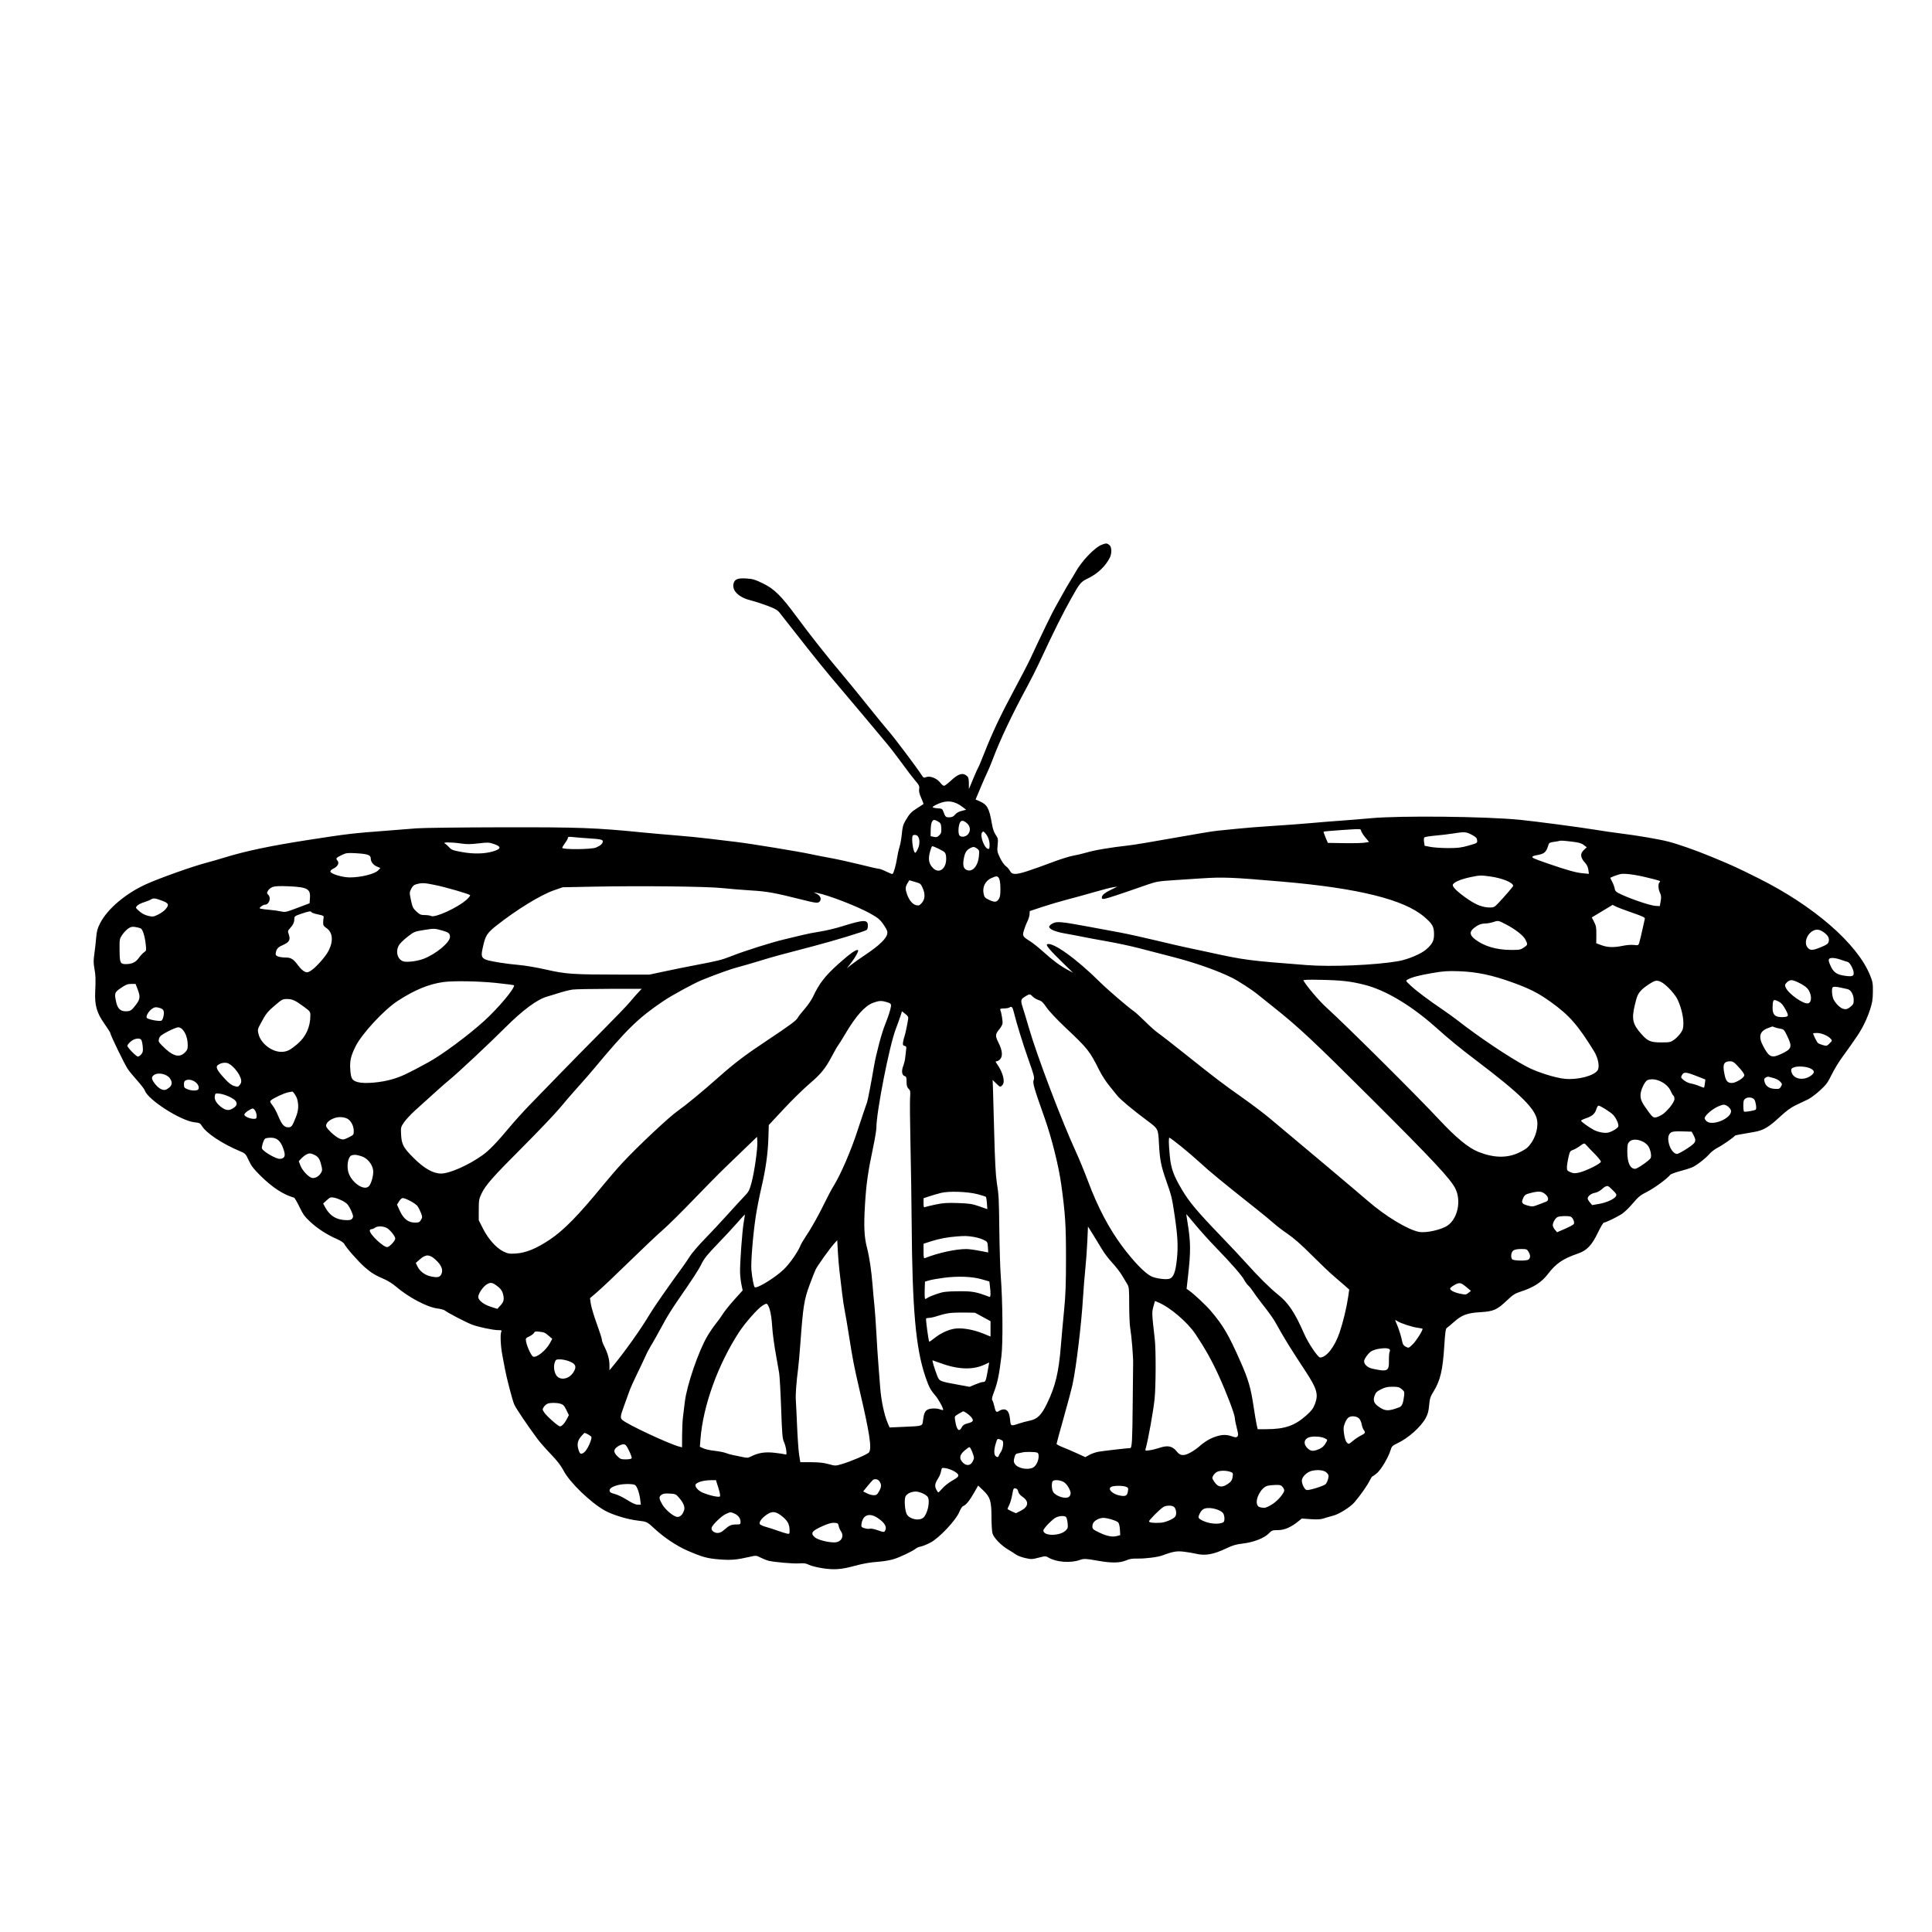 <svg xmlns="http://www.w3.org/2000/svg" width="2048" height="2048" viewBox="0 0 2048 2048" version="1.1">
	<path d="M 1168.500 577.207 C 1160.725 579.924, 1146.706 594.473, 1139.791 607 C 1138.425 609.475, 1135.740 613.975, 1133.824 617 C 1131.908 620.025, 1128.398 626.100, 1126.025 630.500 C 1123.651 634.900, 1120.256 640.975, 1118.480 644 C 1115.602 648.900, 1103.836 673.175, 1092.063 698.500 C 1089.762 703.450, 1082.063 718.310, 1074.954 731.521 C 1060.812 757.806, 1051.756 776.974, 1043.311 798.500 C 1040.291 806.200, 1037.458 812.950, 1037.016 813.500 C 1036.574 814.050, 1034.157 819.450, 1031.645 825.500 L 1027.077 836.500 1027.039 830.405 C 1027.010 825.887, 1026.547 823.912, 1025.250 822.773 C 1020.530 818.628, 1015.990 819.984, 1007.310 828.129 C 1004.455 830.808, 1001.471 833, 1000.679 833 C 999.886 833, 998.067 831.465, 996.636 829.589 C 993.210 825.097, 985.951 822.203, 981.924 823.723 C 979.345 824.696, 978.895 824.534, 977.284 822.051 C 971.502 813.139, 948.522 782.590, 941.702 774.751 C 938.233 770.763, 928.129 758.409, 919.249 747.298 C 910.369 736.187, 898.427 721.562, 892.711 714.798 C 876.793 695.962, 858.761 673.162, 844.979 654.446 C 827.984 631.368, 820.826 624.280, 808.488 618.315 C 800.138 614.278, 797.813 613.601, 790.950 613.203 C 781.805 612.674, 778.589 614.043, 777.518 618.919 C 775.889 626.336, 783.402 633.413, 796.248 636.561 C 800.187 637.526, 807.931 640.019, 813.455 642.100 C 821.119 644.987, 824.132 646.668, 826.165 649.192 C 827.631 651.011, 835.731 661.323, 844.165 672.107 C 864.282 697.829, 875.971 712.222, 891.635 730.561 C 898.711 738.845, 910.661 753.020, 918.192 762.061 C 925.722 771.103, 935.285 782.538, 939.443 787.473 C 943.601 792.408, 951.073 802.083, 956.048 808.973 C 961.023 815.863, 967.295 824.077, 969.987 827.227 C 974.294 832.266, 974.815 833.362, 974.330 836.355 C 973.933 838.802, 974.551 841.477, 976.535 845.898 C 978.051 849.277, 979.114 852.191, 978.896 852.374 C 978.678 852.558, 975.838 854.390, 972.585 856.447 C 965.836 860.714, 964.225 862.409, 959.894 869.807 C 957.377 874.108, 956.638 876.764, 955.997 883.807 C 955.563 888.588, 954.483 894.750, 953.599 897.500 C 952.715 900.250, 951.516 905.650, 950.934 909.500 C 949.807 916.961, 947.324 925.681, 946.114 926.430 C 945.711 926.679, 942.757 925.559, 939.549 923.941 C 936.342 922.324, 932.863 921, 931.819 921 C 930.774 921, 921.944 918.997, 912.197 916.550 C 902.450 914.102, 888.181 910.949, 880.488 909.544 C 872.794 908.139, 863.475 906.314, 859.779 905.489 C 848.213 902.908, 795.161 894.216, 780.500 892.500 C 772.800 891.598, 759.525 890.004, 751 888.957 C 742.475 887.909, 726.725 886.359, 716 885.511 C 705.275 884.663, 689.975 883.313, 682 882.512 C 631.684 877.455, 614.146 876.809, 531.593 876.974 C 488.194 877.061, 447.694 877.551, 441.593 878.063 C 435.492 878.576, 421.500 879.680, 410.500 880.517 C 372.899 883.378, 368.579 883.887, 326.500 890.415 C 286.578 896.608, 260.011 902.209, 237.500 909.178 C 232 910.880, 223.675 913.275, 219 914.499 C 203.838 918.470, 168.812 930.946, 154.433 937.499 C 133.089 947.224, 113.818 963.609, 106.211 978.500 C 103.282 984.233, 102.511 987.038, 101.951 994 C 101.575 998.675, 100.708 1006.350, 100.025 1011.057 C 99.029 1017.920, 99.035 1020.987, 100.053 1026.557 C 101.409 1033.969, 101.525 1037.337, 100.914 1051.500 C 100.299 1065.748, 102.610 1073.777, 110.557 1085.006 C 114.101 1090.012, 117 1094.635, 117 1095.278 C 117 1097.164, 132.009 1128.078, 135.315 1133 C 136.977 1135.475, 141.572 1141.100, 145.527 1145.500 C 149.481 1149.900, 153.052 1154.562, 153.461 1155.861 C 156.560 1165.692, 191.685 1188.183, 206.294 1189.691 C 211.409 1190.219, 212.226 1190.630, 214.060 1193.597 C 218.780 1201.234, 235.323 1212.260, 253.680 1220.005 C 260.221 1222.765, 260.335 1222.879, 263.677 1230.095 C 266.399 1235.972, 268.855 1239.165, 276.279 1246.480 C 288.808 1258.826, 300.407 1266.385, 311.679 1269.552 C 312.328 1269.734, 314.893 1274.121, 317.379 1279.301 C 321.197 1287.256, 323.034 1289.770, 329.200 1295.480 C 336.814 1302.532, 346.939 1309.012, 357.593 1313.654 C 361.042 1315.157, 364.289 1317.305, 364.824 1318.440 C 366.701 1322.417, 380.038 1337.562, 386.893 1343.500 C 393.830 1349.510, 397.491 1351.719, 408.282 1356.407 C 411.463 1357.789, 416.638 1361.139, 419.782 1363.852 C 432.730 1375.023, 452.798 1385.673, 463.371 1386.984 C 467.099 1387.446, 470.903 1388.499, 471.824 1389.324 C 474.070 1391.334, 493.278 1401.346, 500.070 1404.046 C 506.511 1406.608, 522.541 1410, 528.204 1410 C 531.683 1410, 532.100 1410.232, 531.357 1411.750 C 530.107 1414.303, 530.687 1427.035, 532.479 1436.387 C 533.334 1440.849, 534.525 1447.200, 535.126 1450.500 C 536.934 1460.425, 543.121 1484.117, 545.127 1488.796 C 546.866 1492.853, 559.386 1511.415, 569.884 1525.500 C 572.343 1528.800, 578.674 1536, 583.951 1541.500 C 590.768 1548.604, 594.671 1553.672, 597.429 1559 C 603.791 1571.293, 626.121 1592.884, 641.094 1601.220 C 649.466 1605.881, 665.245 1610.671, 676.389 1611.934 C 685.627 1612.981, 685.989 1613.155, 693.500 1620.164 C 703.775 1629.750, 717.358 1638.827, 728.861 1643.793 C 744.830 1650.687, 749.708 1652.013, 762.958 1653.064 C 774.777 1654.001, 780.944 1653.471, 794.526 1650.353 C 801.530 1648.745, 801.569 1648.748, 806.526 1651.227 C 809.262 1652.595, 812.831 1654.035, 814.457 1654.428 C 820.861 1655.974, 840.853 1657.711, 847.082 1657.263 C 852.380 1656.881, 854.445 1657.186, 857.663 1658.828 C 859.862 1659.950, 866.517 1661.589, 872.453 1662.470 C 884.386 1664.242, 891.754 1663.701, 905.225 1660.062 C 915.303 1657.340, 922.123 1656.157, 931.741 1655.461 C 936.273 1655.133, 943.023 1653.998, 946.741 1652.940 C 953.323 1651.066, 967.921 1644.134, 971.066 1641.390 C 971.927 1640.639, 974.177 1639.734, 976.066 1639.381 C 977.955 1639.027, 982.571 1637.149, 986.325 1635.206 C 995.480 1630.468, 1013.371 1611.491, 1016.892 1602.785 C 1018.164 1599.642, 1019.979 1596.824, 1020.926 1596.524 C 1023.787 1595.615, 1027.689 1590.888, 1032.403 1582.616 L 1036.875 1574.768 1042.187 1579.801 C 1049.661 1586.881, 1050.999 1591.179, 1051.006 1608.134 C 1051.009 1615.485, 1051.499 1623.300, 1052.096 1625.500 C 1053.347 1630.116, 1061.482 1638.468, 1068.872 1642.724 C 1071.417 1644.190, 1074.886 1646.422, 1076.581 1647.684 C 1078.275 1648.946, 1082.795 1650.687, 1086.625 1651.551 C 1093.178 1653.031, 1094.023 1653.011, 1100.978 1651.204 C 1108.140 1649.344, 1108.464 1649.341, 1111.450 1651.103 C 1119.762 1656.007, 1134.693 1657.136, 1144.671 1653.616 C 1149.013 1652.084, 1150.956 1652.183, 1165 1654.648 C 1178.279 1656.979, 1187.288 1656.822, 1193.500 1654.152 C 1197.203 1652.560, 1200.316 1652.039, 1205.500 1652.144 C 1214.256 1652.321, 1227.239 1650.668, 1232.500 1648.707 C 1243.707 1644.529, 1247.648 1643.892, 1255.705 1644.957 C 1259.992 1645.524, 1265.300 1646.430, 1267.500 1646.970 C 1277.503 1649.427, 1286.258 1647.874, 1300.355 1641.144 C 1306.731 1638.100, 1310.496 1637.022, 1317.687 1636.183 C 1328.936 1634.870, 1340.189 1630.464, 1345.019 1625.480 C 1348.157 1622.243, 1348.826 1622, 1354.595 1622 C 1361.418 1622, 1368.285 1619.080, 1375.955 1612.916 L 1379.955 1609.702 1389.399 1610.365 C 1396.440 1610.860, 1399.945 1610.662, 1403.172 1609.586 C 1405.552 1608.792, 1410.100 1607.475, 1413.277 1606.659 C 1419.611 1605.033, 1431.537 1597.495, 1435.863 1592.384 C 1442.578 1584.451, 1449.451 1574.624, 1452.044 1569.250 C 1453.171 1566.912, 1454.442 1565, 1454.867 1565 C 1455.292 1565, 1457.489 1563.418, 1459.748 1561.484 C 1464.138 1557.726, 1471.891 1544.561, 1474.097 1537.120 C 1475.272 1533.154, 1475.967 1532.466, 1481.447 1529.855 C 1493.087 1524.308, 1506.237 1512.538, 1511.375 1503.070 C 1513.549 1499.061, 1514.420 1495.791, 1514.952 1489.636 C 1515.553 1482.682, 1516.188 1480.637, 1519.326 1475.560 C 1526.808 1463.458, 1529.349 1452.793, 1531.017 1426.500 C 1531.924 1412.192, 1532.474 1408.323, 1533.695 1407.635 C 1534.540 1407.160, 1537.720 1404.518, 1540.761 1401.764 C 1549.275 1394.053, 1555.165 1391.801, 1568.953 1390.982 C 1583.252 1390.133, 1586.678 1388.644, 1597.218 1378.697 C 1603.897 1372.395, 1605.917 1371.100, 1612.218 1369.085 C 1625.521 1364.830, 1634.303 1359.143, 1640.831 1350.556 C 1649.342 1339.358, 1656.750 1334.292, 1672.500 1328.898 C 1682.207 1325.573, 1687.355 1320.186, 1693.912 1306.490 C 1696.675 1300.720, 1699.512 1296, 1700.217 1295.999 C 1702.045 1295.998, 1713.646 1290.413, 1719.207 1286.857 C 1721.795 1285.201, 1727.014 1280.169, 1730.803 1275.674 C 1736.780 1268.583, 1738.807 1266.941, 1746.096 1263.281 C 1753.573 1259.528, 1767.683 1249.168, 1770.465 1245.389 C 1771.034 1244.615, 1775.645 1242.875, 1780.711 1241.521 C 1785.777 1240.167, 1791.524 1238.390, 1793.482 1237.572 C 1798.121 1235.634, 1807.945 1228.045, 1812.168 1223.137 C 1814.001 1221.008, 1817.975 1218.018, 1821 1216.493 C 1825.673 1214.138, 1837.398 1205.977, 1839 1203.965 C 1839.459 1203.388, 1841.978 1202.891, 1859.500 1199.914 C 1869.052 1198.292, 1874.661 1195.045, 1886 1184.577 C 1893.861 1177.320, 1898.385 1173.996, 1904 1171.351 C 1908.125 1169.408, 1913.750 1166.734, 1916.500 1165.408 C 1919.250 1164.083, 1924.947 1159.849, 1929.161 1155.999 C 1935.761 1149.970, 1937.482 1147.653, 1941.587 1139.269 C 1944.208 1133.917, 1949.086 1125.826, 1952.426 1121.290 C 1955.767 1116.754, 1959.962 1110.896, 1961.748 1108.271 C 1963.535 1105.647, 1966.569 1101.250, 1968.490 1098.500 C 1973.873 1090.795, 1978.955 1080.449, 1982.231 1070.524 C 1984.671 1063.132, 1985.232 1059.691, 1985.333 1051.500 C 1985.443 1042.457, 1985.156 1040.762, 1982.331 1033.792 C 1968.760 1000.305, 1922.691 960.277, 1864 930.976 C 1840.746 919.366, 1836.013 917.205, 1814 908.135 C 1797.145 901.190, 1778.813 894.759, 1768.060 892.019 C 1758.468 889.574, 1735.316 885.620, 1718.500 883.555 C 1711.350 882.677, 1698.750 880.849, 1690.500 879.492 C 1674.024 876.782, 1627.481 870.644, 1611.135 869.025 C 1574.942 865.440, 1484.813 864.461, 1453.500 867.314 C 1443.600 868.216, 1428.750 869.424, 1420.500 869.998 C 1412.250 870.572, 1398.300 871.704, 1389.500 872.512 C 1380.700 873.320, 1362.700 874.659, 1349.500 875.486 C 1336.300 876.314, 1319.200 877.671, 1311.500 878.502 C 1303.800 879.333, 1294.350 880.279, 1290.500 880.605 C 1286.650 880.931, 1266.292 884.293, 1245.260 888.074 C 1224.227 891.856, 1202.852 895.430, 1197.760 896.015 C 1175.417 898.583, 1160.461 901.118, 1151 903.940 C 1147.425 905.007, 1141.351 906.422, 1137.503 907.085 C 1133.655 907.749, 1123.629 910.907, 1115.224 914.105 C 1106.819 917.302, 1095.032 921.506, 1089.031 923.446 C 1076.490 927.500, 1072.775 927.400, 1070.472 922.945 C 1069.679 921.412, 1067.737 919.237, 1066.157 918.112 C 1064.556 916.972, 1061.858 913.080, 1060.062 909.320 C 1057.065 903.046, 1056.888 902.097, 1057.526 895.744 C 1058.165 889.377, 1058.027 888.647, 1055.499 884.998 C 1053.625 882.294, 1052.347 878.517, 1051.367 872.791 C 1048.617 856.707, 1046.480 852.858, 1038.332 849.313 L 1034.164 847.500 1039.401 835 C 1042.280 828.125, 1045.554 820.700, 1046.676 818.500 C 1047.798 816.300, 1050.416 810, 1052.494 804.500 C 1060.247 783.985, 1073.378 756.295, 1088.942 727.638 C 1092.785 720.563, 1098.468 709.313, 1101.572 702.638 C 1116.908 669.654, 1126.844 649.698, 1135.993 633.500 C 1145.033 617.496, 1145.560 616.887, 1153.925 612.785 C 1163.625 608.028, 1171.908 600.102, 1176.375 591.300 C 1178.835 586.454, 1178.532 579.486, 1175.777 577.557 C 1173.247 575.785, 1172.650 575.756, 1168.500 577.207 M 995.135 851.819 C 991.635 853.294, 988.710 854.950, 988.635 855.500 C 988.561 856.050, 990.817 856.634, 993.649 856.799 C 998.421 857.076, 998.884 857.331, 999.981 860.299 C 1002.115 866.067, 1002.585 866.506, 1006.496 866.376 C 1009.268 866.284, 1010.781 865.553, 1012.398 863.526 C 1013.780 861.793, 1016.319 860.356, 1019.369 859.582 L 1024.165 858.364 1020.334 855.432 C 1011.951 849.018, 1004.367 847.931, 995.135 851.819 M 987.858 871.250 C 987.191 872.487, 986.613 876.400, 986.573 879.945 L 986.500 886.389 989.893 887.097 C 992.699 887.683, 993.702 887.389, 995.695 885.396 C 997.727 883.364, 998.057 882.178, 997.802 877.819 C 997.537 873.281, 997.135 872.438, 994.500 870.899 C 990.458 868.537, 989.286 868.599, 987.858 871.250 M 1017.098 873.149 C 1015.643 877.323, 1015.699 884.299, 1017.200 885.800 C 1019.142 887.742, 1023.480 887.182, 1025.826 884.686 C 1029.167 881.128, 1028.772 875.827, 1024.923 872.589 C 1020.768 869.093, 1018.454 869.258, 1017.098 873.149 M 1423.007 879.826 C 1412.286 880.556, 1403.327 881.340, 1403.099 881.568 C 1402.871 881.796, 1403.789 884.574, 1405.140 887.741 L 1407.597 893.500 1424.796 893.774 C 1434.255 893.924, 1444.073 893.699, 1446.613 893.273 L 1451.232 892.499 1447.166 887.578 C 1444.930 884.872, 1442.965 881.722, 1442.800 880.579 C 1442.500 878.503, 1442.473 878.502, 1423.007 879.826 M 1041.054 882.435 C 1038.491 885.523, 1043.337 899.056, 1047.277 899.815 C 1048.707 900.090, 1049 899.361, 1049 895.524 C 1049 890.825, 1047.195 886.199, 1044.041 882.814 C 1042.507 881.167, 1042.145 881.121, 1041.054 882.435 M 1540 883.580 C 1535.325 884.323, 1526.863 885.331, 1521.196 885.819 C 1515.529 886.308, 1510.449 887.151, 1509.908 887.692 C 1509.366 888.234, 1509.208 890.447, 1509.556 892.628 L 1510.188 896.580 1516.568 897.790 C 1520.077 898.455, 1528.454 899, 1535.183 899 C 1545.405 899, 1548.957 898.564, 1556.762 896.349 C 1566.026 893.720, 1566.102 893.672, 1565.802 890.720 C 1565.552 888.260, 1564.565 887.244, 1560.112 884.872 C 1554.182 881.712, 1552.455 881.601, 1540 883.580 M 967.667 885.667 C 965.724 887.610, 968.001 904, 970.215 904 C 970.708 904, 972.029 901.929, 973.148 899.398 C 975.235 894.681, 975.080 889.023, 972.788 886.250 C 971.679 884.908, 968.758 884.575, 967.667 885.667 M 602 888.184 C 602 888.987, 600.663 891.411, 599.028 893.572 C 597.393 895.732, 596.043 898.063, 596.028 898.750 C 595.984 900.736, 626.900 900.487, 631.746 898.462 C 636.424 896.507, 639 894.179, 639 891.906 C 639 889.915, 636.869 889.500, 621.500 888.495 C 616.550 888.172, 610.138 887.641, 607.250 887.316 C 603.045 886.842, 602 887.015, 602 888.184 M 1652.500 891.500 C 1651.950 891.689, 1649.385 892.127, 1646.800 892.475 C 1643.104 892.972, 1641.969 893.576, 1641.483 895.304 C 1639.243 903.275, 1637.188 905.151, 1629.255 906.469 C 1626.921 906.857, 1624.771 907.562, 1624.477 908.037 C 1623.728 909.249, 1625.749 910.163, 1640.500 915.281 C 1660.679 922.281, 1670.475 925.026, 1677.677 925.699 L 1684.306 926.318 1683.733 922.047 C 1683.392 919.503, 1682.167 916.711, 1680.702 915.138 C 1675.140 909.168, 1674.655 905.059, 1679.028 900.974 L 1682.056 898.145 1678.778 895.686 C 1676.201 893.753, 1673.431 892.989, 1665.830 892.114 C 1655.958 890.977, 1654.257 890.899, 1652.500 891.500 M 471.500 894.125 C 472.600 894.710, 474.700 896.546, 476.166 898.206 C 478.520 900.870, 480.097 901.454, 489.666 903.205 C 501.780 905.422, 513.722 905.174, 522.630 902.522 C 531.604 899.849, 531.761 897.368, 523.136 894.529 C 518.288 892.934, 516.745 892.886, 507.091 894.034 C 498.813 895.018, 494.667 895.045, 488.664 894.152 C 478.493 892.639, 468.678 892.624, 471.500 894.125 M 985.737 903.309 C 983.706 910.932, 984.673 915.827, 989.082 920.235 C 995.375 926.529, 1003 921.154, 1003 910.424 C 1003 906.755, 1002.473 904.616, 1001.273 903.416 C 999.657 901.800, 989.863 897, 988.181 897 C 987.761 897, 986.662 899.839, 985.737 903.309 M 1029.841 898.410 C 1025.215 900.351, 1023.132 903.048, 1021.982 908.585 C 1020.374 916.330, 1020.973 920.143, 1024.069 921.873 C 1030.254 925.327, 1036.643 918.632, 1037.671 907.619 C 1038.240 901.526, 1038.166 901.255, 1035.380 899.308 C 1032.982 897.632, 1032.055 897.481, 1029.841 898.410 M 363.058 905.986 C 356.299 909.163, 355.625 909.928, 357.633 912.147 C 359.968 914.727, 358.147 918.485, 353.483 920.709 C 351.324 921.739, 350.043 923.011, 350.216 923.952 C 350.666 926.402, 363.272 930.144, 370.943 930.104 C 382.871 930.043, 397.315 926.422, 400.912 922.593 L 403.232 920.124 399.747 918.668 C 395.590 916.931, 393 913.555, 393 909.875 C 393 906.327, 389.561 905.153, 377.084 904.443 C 368.740 903.969, 366.925 904.168, 363.058 905.986 M 1717.500 926.598 C 1714.160 927.418, 1707 930.138, 1707 930.586 C 1707 930.818, 1707.899 932.685, 1708.998 934.735 C 1710.097 936.786, 1711.283 939.992, 1711.633 941.859 C 1712.206 944.911, 1712.992 945.585, 1719.385 948.509 C 1730.673 953.672, 1749.819 960.018, 1754.864 960.270 L 1759.485 960.500 1760.395 955.181 C 1761.124 950.918, 1760.976 949.173, 1759.652 946.397 C 1757.729 942.364, 1757.492 936.908, 1759.167 935.233 C 1760.626 933.774, 1760.855 933.860, 1745 929.975 C 1732.819 926.991, 1721.540 925.606, 1717.500 926.598 M 1558.170 929.943 C 1547.456 932.245, 1540 935.669, 1540 938.286 C 1540 940.801, 1546.371 946.645, 1556.810 953.704 C 1565.417 959.525, 1572.231 962, 1579.648 962 C 1583.304 962, 1584.393 961.439, 1587.895 957.750 C 1594.895 950.375, 1604 939.827, 1604 939.090 C 1604 935.535, 1592.674 930.896, 1579.532 929.068 C 1569.776 927.711, 1568.270 927.773, 1558.170 929.943 M 1050.301 931.080 C 1044.423 933.990, 1041.337 940.316, 1042.604 946.860 C 1043.411 951.030, 1043.945 951.704, 1048 953.684 C 1054.073 956.650, 1056.393 956.555, 1058.635 953.250 C 1060.102 951.086, 1060.492 948.687, 1060.464 942 C 1060.426 933.028, 1059.109 928.999, 1056.215 929.001 C 1055.272 929.001, 1052.610 929.937, 1050.301 931.080 M 1273 931.144 C 1267.225 931.525, 1254.400 932.369, 1244.500 933.019 C 1228.169 934.090, 1225.573 934.524, 1216.500 937.697 C 1188.690 947.422, 1174.188 952.230, 1171.250 952.700 C 1168.475 953.143, 1168 952.920, 1168 951.178 C 1168 948.841, 1171.492 946.106, 1179.161 942.435 L 1184.500 939.879 1180 940.515 C 1177.525 940.865, 1168.750 943.115, 1160.500 945.515 C 1152.250 947.915, 1139.309 951.481, 1131.742 953.440 C 1124.174 955.399, 1112.035 958.978, 1104.765 961.393 L 1091.547 965.784 1091.379 969.118 C 1091.287 970.952, 1090.292 974.263, 1089.169 976.476 C 1088.046 978.689, 1086.402 982.902, 1085.514 985.838 C 1083.599 992.178, 1083.861 992.661, 1092 997.812 C 1095.025 999.726, 1101.325 1004.744, 1106 1008.963 C 1116.275 1018.236, 1123.558 1023.654, 1131.520 1027.949 L 1137.500 1031.174 1128.379 1022.337 C 1113.581 1007.999, 1108.382 1002, 1109.928 1001.044 C 1115.200 997.786, 1140.940 1016.152, 1165.944 1041.013 C 1173.721 1048.745, 1195.790 1067.719, 1202 1072.012 C 1203.925 1073.343, 1209.416 1078.348, 1214.202 1083.135 C 1218.987 1087.921, 1225.062 1093.304, 1227.702 1095.097 C 1230.341 1096.890, 1244.425 1107.871, 1259 1119.501 C 1288.924 1143.376, 1296.149 1148.855, 1318.616 1164.709 C 1327.352 1170.873, 1339.527 1180.098, 1345.672 1185.209 C 1371.982 1207.091, 1440.345 1264.651, 1449.885 1272.953 C 1468.591 1289.231, 1492.421 1303.645, 1504.297 1305.863 C 1511.640 1307.235, 1527.833 1303.642, 1534.380 1299.187 C 1545.190 1291.833, 1549.196 1273.039, 1542.744 1259.950 C 1537.768 1249.858, 1519.206 1229.974, 1454.705 1165.645 C 1392.619 1103.726, 1376.536 1088.666, 1349.986 1067.587 C 1343.119 1062.135, 1335.447 1055.992, 1332.937 1053.936 C 1327.348 1049.355, 1313.070 1040.083, 1306.413 1036.709 C 1291.509 1029.157, 1267.074 1020.518, 1243.500 1014.467 C 1231.950 1011.502, 1215.750 1007.306, 1207.500 1005.141 C 1199.250 1002.977, 1184.400 999.782, 1174.500 998.042 C 1164.600 996.301, 1152.225 994.002, 1147 992.933 C 1141.775 991.863, 1133.528 990.307, 1128.674 989.476 C 1118.463 987.726, 1111.716 984.748, 1112.187 982.197 C 1112.359 981.264, 1114.162 979.688, 1116.194 978.695 C 1120.593 976.544, 1125.457 977.023, 1155 982.514 C 1165.175 984.405, 1179.800 987.122, 1187.500 988.553 C 1195.200 989.983, 1212.300 993.755, 1225.500 996.935 C 1238.700 1000.116, 1253.100 1003.443, 1257.500 1004.328 C 1261.900 1005.214, 1272.700 1007.520, 1281.500 1009.451 C 1319.238 1017.735, 1323.419 1018.282, 1385.500 1023.054 C 1411.484 1025.051, 1457.701 1023.073, 1481.923 1018.926 C 1492.359 1017.139, 1506.630 1011.138, 1512.068 1006.249 C 1518.616 1000.362, 1520.230 997.076, 1520.128 989.841 C 1520.019 982.074, 1518.352 979.210, 1509.605 971.764 C 1488.140 953.491, 1439.797 941.520, 1359.500 934.593 C 1305.531 929.938, 1296.629 929.583, 1273 931.144 M 961.964 936.292 C 959.607 940.157, 959.522 942.394, 961.520 948.056 C 963.722 954.299, 967.441 958.718, 971.184 959.540 C 973.961 960.150, 974.768 959.824, 977.196 957.107 C 980.599 953.298, 980.919 947.620, 978.082 941.373 C 975.891 936.548, 976.050 936.668, 969.210 934.647 L 963.920 933.084 961.964 936.292 M 441.715 937.211 C 438.773 937.992, 437.485 939.090, 435.925 942.147 C 433.963 945.994, 433.957 946.256, 435.659 954.289 C 437.208 961.602, 437.841 962.910, 441.449 966.250 C 444.963 969.504, 446.137 970, 450.315 970 C 452.964 970, 455.953 970.440, 456.957 970.977 C 461.047 973.166, 484.791 962.337, 494.348 953.925 C 496.974 951.614, 498.741 949.341, 498.274 948.874 C 496.920 947.520, 472.324 940.406, 461.039 938.104 C 449.792 935.810, 447.409 935.700, 441.715 937.211 M 289.034 940.232 C 287.127 940.929, 284.905 942.685, 284.095 944.132 C 282.773 946.494, 282.796 946.938, 284.311 948.454 C 287.695 951.838, 285.298 959, 280.782 959 C 279.924 959, 278.183 959.841, 276.913 960.870 C 274.704 962.658, 274.689 962.764, 276.552 963.298 C 277.623 963.605, 281.875 964.137, 286 964.479 C 290.125 964.822, 295.525 965.577, 298 966.157 C 302.208 967.142, 303.334 966.895, 315.338 962.355 L 328.175 957.500 328.572 951.734 C 329.232 942.154, 325.653 940.292, 305 939.464 C 296.262 939.114, 291.457 939.345, 289.034 940.232 M 629 939.891 L 596.500 940.540 587.181 943.774 C 573.216 948.620, 548 964.050, 526.860 980.685 C 516.513 988.826, 514.656 991.607, 512.160 1002.696 C 509.007 1016.703, 509.266 1016.961, 530 1020.438 C 535.225 1021.314, 544.497 1022.451, 550.604 1022.964 C 556.712 1023.477, 569.537 1025.676, 579.104 1027.852 C 599.830 1032.566, 607.169 1033.072, 655 1033.093 L 688.500 1033.107 705.500 1029.493 C 714.850 1027.506, 728.350 1024.772, 735.500 1023.417 C 761.393 1018.512, 764.674 1017.694, 775.500 1013.443 C 790.225 1007.661, 818.931 998.629, 832.500 995.507 C 838.550 994.116, 846.875 992.118, 851 991.068 C 855.125 990.018, 863.315 988.424, 869.200 987.526 C 875.085 986.627, 885.435 984.170, 892.200 982.065 C 916.022 974.651, 920 974.558, 920 981.413 C 920 983.251, 919.438 985.201, 918.750 985.745 C 916.786 987.301, 883.469 997.442, 862 1003.019 C 828.041 1011.840, 819.853 1014.084, 805.197 1018.589 C 797.330 1021.006, 787.430 1023.872, 783.197 1024.957 C 775.371 1026.963, 760.750 1032.159, 744.500 1038.710 C 735.733 1042.243, 712.473 1054.885, 703.144 1061.187 C 676.493 1079.188, 664.563 1090.836, 629 1133.582 C 625.425 1137.879, 618.201 1146.144, 612.947 1151.948 C 607.692 1157.751, 599.049 1167.750, 593.740 1174.167 C 588.430 1180.584, 570.670 1199.259, 554.274 1215.667 C 522.120 1247.843, 514.560 1256.420, 510.273 1265.589 C 507.782 1270.917, 507.509 1272.585, 507.505 1282.500 L 507.500 1293.500 511.952 1302.326 C 517.517 1313.358, 525.995 1322.872, 533.559 1326.573 C 538.457 1328.969, 539.863 1329.203, 546.770 1328.774 C 557.530 1328.105, 568.499 1323.612, 582.946 1313.955 C 597.781 1304.038, 613.571 1287.857, 640 1255.487 C 645.775 1248.414, 654.933 1237.873, 660.352 1232.063 C 676.302 1214.962, 708.820 1184.424, 718 1177.926 C 727.614 1171.121, 743.673 1157.872, 762.623 1141.111 C 779.085 1126.551, 790.160 1118.177, 813.056 1102.976 C 836.950 1087.113, 844.401 1081.595, 845.717 1078.787 C 846.307 1077.529, 849.562 1073.350, 852.952 1069.500 C 856.341 1065.650, 860.381 1059.753, 861.929 1056.395 C 868.217 1042.754, 874.585 1034.525, 888.556 1021.986 C 900.925 1010.885, 908.144 1005.811, 909.557 1007.224 C 910.453 1008.120, 906.614 1015.040, 901.876 1021.069 L 897.608 1026.500 902.054 1022.914 C 904.499 1020.942, 911.900 1015.716, 918.500 1011.301 C 931.610 1002.532, 939.388 995.063, 940.451 990.224 C 941.006 987.696, 940.491 986.120, 937.703 981.807 C 933.376 975.115, 931.185 973.174, 922.500 968.343 C 908.753 960.695, 877.754 948.718, 866 946.514 L 862.500 945.857 866 947.679 C 869.754 949.632, 871.035 953.048, 868.954 955.555 C 867.221 957.643, 864.912 957.400, 849.413 953.495 C 821.106 946.364, 813.381 944.972, 796.270 943.920 C 787.047 943.352, 773.212 942.219, 765.526 941.401 C 749.125 939.655, 679.441 938.885, 629 939.891 M 160 953.485 C 158.625 954.304, 155.193 955.671, 152.373 956.522 C 149.553 957.374, 146.403 959.004, 145.373 960.145 C 143.522 962.195, 143.550 962.265, 147.662 965.918 C 150.454 968.398, 153.562 970.017, 157.100 970.834 C 162.041 971.974, 162.708 971.888, 167.642 969.475 C 170.538 968.057, 174.054 965.536, 175.454 963.872 C 179.572 958.978, 178.882 957.372, 171.500 954.669 C 164.168 951.984, 162.763 951.839, 160 953.485 M 1698.418 965.849 L 1687.366 972.500 1689.820 977.254 C 1691.916 981.314, 1692.262 983.313, 1692.190 990.952 L 1692.105 999.896 1697.590 1001.948 C 1704.044 1004.362, 1710.887 1004.547, 1720.375 1002.562 C 1724.191 1001.763, 1729.364 1001.374, 1732.005 1001.687 C 1736.707 1002.244, 1736.774 1002.211, 1737.807 998.875 C 1738.382 997.019, 1739.820 991, 1741.003 985.500 C 1742.186 980, 1743.355 974.776, 1743.600 973.890 C 1743.953 972.614, 1741.193 971.295, 1730.273 967.522 C 1722.698 964.905, 1714.918 961.962, 1712.985 960.981 L 1709.470 959.199 1698.418 965.849 M 319.250 968.662 C 312.430 971.018, 312 971.344, 312 974.149 C 312 977.684, 310.656 980.534, 307.280 984.157 C 305.001 986.603, 304.903 987.089, 306.048 990.256 C 308.078 995.871, 306.719 998.707, 300.725 1001.362 C 294.742 1004.012, 293.250 1005.501, 292.421 1009.646 C 291.920 1012.148, 292.233 1012.785, 294.462 1013.801 C 295.910 1014.460, 299.487 1015, 302.412 1015 C 308.604 1015, 311.018 1016.532, 316.419 1023.890 C 318.382 1026.564, 321.324 1029.306, 322.956 1029.982 C 325.540 1031.052, 326.366 1030.937, 329.356 1029.089 C 334.776 1025.740, 345.225 1013.995, 348.374 1007.714 C 353.592 997.306, 352.699 988.294, 346 983.762 C 343.103 981.802, 342.510 980.800, 342.559 977.947 C 342.592 976.051, 342.817 973.630, 343.059 972.566 C 343.439 970.902, 342.595 970.446, 337 969.298 C 333.425 968.563, 330.350 967.521, 330.167 966.981 C 329.670 965.520, 327.281 965.888, 319.250 968.662 M 1582.500 977.528 C 1580.300 978.253, 1576.842 978.881, 1574.815 978.923 C 1570.068 979.022, 1566.751 980.315, 1562.457 983.742 C 1557.719 987.522, 1557.806 990.862, 1562.750 994.970 C 1572.149 1002.778, 1585.797 1006.953, 1602.018 1006.983 C 1610.574 1006.998, 1611.913 1006.744, 1615.268 1004.464 C 1619.581 1001.533, 1619.653 1001.200, 1617.067 996.131 C 1614.775 991.638, 1606.336 985.027, 1596.199 979.781 C 1588.175 975.629, 1588.233 975.638, 1582.500 977.528 M 135.905 984.285 C 134.055 985.532, 131.211 988.533, 129.585 990.954 C 126.695 995.258, 126.631 995.629, 126.746 1007.392 C 126.877 1020.727, 127.463 1022.005, 133.441 1021.994 C 139.842 1021.983, 143.810 1020.091, 147.129 1015.470 C 148.889 1013.020, 151.427 1010.295, 152.771 1009.415 C 155.086 1007.898, 155.177 1007.474, 154.512 1001.272 C 153.576 992.526, 151.319 985.233, 149.216 984.154 C 148.272 983.670, 145.648 982.992, 143.384 982.647 C 140.083 982.143, 138.601 982.468, 135.905 984.285 M 449.303 985.855 C 439.443 987.446, 438.874 987.681, 432.031 993 C 428.139 996.025, 424.065 999.988, 422.978 1001.807 C 418.685 1008.986, 421.692 1018.215, 428.688 1019.334 C 433.343 1020.079, 443.495 1018.577, 449.307 1016.284 C 462.423 1011.110, 477 998.949, 477 993.182 C 477 989.501, 475.599 988.337, 468.866 986.419 C 460.734 984.104, 460.249 984.090, 449.303 985.855 M 1922.500 986.384 C 1915.568 989.504, 1912.018 999.228, 1915.977 1004.250 C 1918.780 1007.806, 1921.337 1007.750, 1930.505 1003.934 C 1936.768 1001.326, 1937.965 1000.437, 1938.502 997.992 C 1939.280 994.447, 1937.946 991.821, 1933.737 988.619 C 1929.489 985.387, 1926.177 984.728, 1922.500 986.384 M 1939.057 1016.432 C 1938.137 1017.540, 1938.346 1018.933, 1940.012 1022.807 C 1943.304 1030.460, 1946.531 1032.961, 1954.753 1034.233 C 1962.957 1035.503, 1965 1034.970, 1965 1031.558 C 1965 1027.708, 1960.978 1020.243, 1958.593 1019.668 C 1957.442 1019.391, 1954.700 1018.511, 1952.500 1017.713 C 1945.945 1015.335, 1940.405 1014.807, 1939.057 1016.432 M 1518.500 1031.430 C 1504.443 1033.827, 1496.496 1035.913, 1492.177 1038.342 C 1489.867 1039.641, 1489.889 1039.682, 1495.962 1045.304 C 1501.948 1050.847, 1513.920 1059.788, 1530.706 1071.254 C 1535.339 1074.418, 1541.463 1078.837, 1544.315 1081.072 C 1567.433 1099.194, 1599.526 1120.702, 1618.500 1130.790 C 1629.106 1136.429, 1648.481 1142.591, 1658.751 1143.591 C 1672.344 1144.914, 1689.709 1140.427, 1693.524 1134.604 C 1695.923 1130.943, 1694.174 1121.526, 1689.774 1114.403 C 1672.532 1086.497, 1663.516 1076.216, 1644 1062.208 C 1630.793 1052.729, 1621.766 1048.112, 1603.601 1041.544 C 1581.571 1033.579, 1565.551 1030.211, 1546.500 1029.538 C 1534.750 1029.123, 1530.250 1029.427, 1518.500 1031.430 M 1381.699 1039.385 C 1385.474 1045.868, 1398.307 1060.965, 1405.909 1067.866 C 1427.454 1087.424, 1501.368 1160.890, 1524.823 1186.058 C 1543.302 1205.888, 1556.402 1216.734, 1567 1220.980 C 1583.267 1227.497, 1597.356 1227.828, 1609.842 1221.988 C 1613.504 1220.275, 1617.560 1217.890, 1618.856 1216.687 C 1626.178 1209.891, 1630.708 1197.819, 1629.516 1188.279 C 1627.928 1175.571, 1612.294 1160.078, 1564.500 1123.850 C 1546.946 1110.543, 1537.518 1102.805, 1521.400 1088.476 C 1495.933 1065.833, 1468.858 1049.671, 1447 1044.063 C 1431.932 1040.197, 1422.438 1039.109, 1399.775 1038.650 C 1386.194 1038.375, 1381.228 1038.577, 1381.699 1039.385 M 1754.614 1039.789 C 1751.825 1040.395, 1742.890 1046.369, 1739.872 1049.646 C 1736.193 1053.642, 1735.279 1055.711, 1733.008 1065.182 C 1729.398 1080.239, 1730.618 1085.685, 1739.946 1096.150 C 1746.745 1103.778, 1749.687 1105, 1761.251 1105 C 1770.157 1105, 1770.937 1104.828, 1774.831 1102.008 C 1777.103 1100.362, 1780.208 1097.133, 1781.731 1094.833 C 1784.076 1091.292, 1784.491 1089.644, 1784.441 1084.076 C 1784.374 1076.653, 1781.564 1065.935, 1777.733 1058.500 C 1776.317 1055.750, 1772.294 1050.684, 1768.794 1047.242 C 1762.587 1041.138, 1758.440 1038.959, 1754.614 1039.789 M 1894.037 1041.461 C 1892.016 1043.612, 1891.871 1044.273, 1892.882 1046.711 C 1895.703 1053.510, 1912.158 1065.037, 1916.896 1063.533 C 1921.156 1062.181, 1920.462 1052.823, 1915.714 1047.586 C 1912.769 1044.337, 1902.400 1039, 1899.034 1039 C 1897.474 1039, 1895.380 1040.031, 1894.037 1041.461 M 470 1041.011 C 454.587 1043.110, 439.337 1049.420, 421.445 1061.100 C 407.030 1070.510, 383.709 1095.662, 377.032 1109 C 371.857 1119.337, 370.668 1124.503, 371.324 1133.797 C 372.009 1143.503, 373.173 1145.423, 379.409 1147.126 C 386.574 1149.083, 403.977 1147.589, 416 1143.985 C 425.923 1141.010, 431.363 1138.453, 454 1126.122 C 468.376 1118.292, 495.933 1097.904, 513 1082.472 C 528.310 1068.629, 546.794 1046.461, 544.740 1044.407 C 544.444 1044.111, 535.944 1043.010, 525.851 1041.959 C 507.268 1040.026, 480.565 1039.572, 470 1041.011 M 128.245 1047.250 C 121.376 1051.970, 121.109 1052.746, 123.118 1062.114 C 124.616 1069.101, 127.591 1072, 133.263 1072 C 138.307 1072, 139.485 1071.224, 144.388 1064.673 C 148.606 1059.037, 148.848 1056.394, 145.861 1048.589 L 143.722 1043 139.076 1043 C 135.247 1043, 133.343 1043.747, 128.245 1047.250 M 1942.667 1046.667 C 1941.396 1047.937, 1942.008 1056.115, 1943.612 1059.300 C 1946.138 1064.315, 1951.066 1068.922, 1954.616 1069.588 C 1957.226 1070.077, 1958.559 1069.640, 1961.430 1067.348 C 1964.574 1064.840, 1964.999 1063.963, 1964.996 1060 C 1964.992 1054.305, 1962.055 1049.262, 1958.281 1048.469 C 1956.751 1048.148, 1953.613 1047.461, 1951.307 1046.942 C 1946.371 1045.833, 1943.589 1045.744, 1942.667 1046.667 M 607 1048.985 C 603.975 1049.384, 597.900 1050.874, 593.500 1052.295 C 589.100 1053.716, 583.025 1055.574, 580 1056.424 C 569.436 1059.392, 554.289 1070.596, 535.500 1089.341 C 517.654 1107.146, 485.349 1137.380, 476.014 1145.014 C 471.053 1149.071, 462.750 1156.474, 439.726 1177.368 C 435.450 1181.248, 430.339 1186.766, 428.366 1189.629 C 424.873 1194.702, 424.791 1195.036, 425.176 1202.668 C 425.705 1213.132, 427.583 1216.639, 438.475 1227.500 C 449.631 1238.625, 459.113 1244, 467.583 1244 C 476.634 1244, 496.667 1235.122, 511.501 1224.537 C 518.537 1219.515, 526.540 1211.223, 540.500 1194.488 C 546 1187.895, 556.008 1176.875, 562.740 1170 C 569.471 1163.125, 583.196 1149, 593.240 1138.612 C 603.283 1128.223, 622.977 1108.198, 637.004 1094.112 C 651.032 1080.025, 664.732 1065.800, 667.450 1062.500 C 670.168 1059.200, 674.158 1054.627, 676.318 1052.337 L 680.246 1048.174 646.373 1048.217 C 627.743 1048.241, 610.025 1048.586, 607 1048.985 M 1087.500 1055.842 C 1081.763 1059.349, 1081.598 1060.027, 1084.376 1068.683 C 1085.756 1072.982, 1088.508 1082.125, 1090.491 1089 C 1099.143 1118.986, 1125.178 1187.623, 1140.758 1221.517 C 1144.049 1228.676, 1149.777 1242.626, 1153.487 1252.517 C 1163.711 1279.771, 1175.498 1302.180, 1189.508 1321 C 1201.733 1337.422, 1213.549 1349.635, 1220.439 1352.971 C 1224.986 1355.172, 1235.332 1356.635, 1239.301 1355.639 C 1243.827 1354.503, 1246.086 1348.840, 1247.534 1335.002 C 1248.993 1321.054, 1248.440 1310.467, 1245.069 1287.800 C 1242.364 1269.618, 1241.863 1267.568, 1236.147 1251.319 C 1230.775 1236.048, 1229.409 1229.069, 1228.549 1212.500 C 1227.712 1196.360, 1227.886 1196.706, 1216.238 1188.043 C 1200.795 1176.557, 1187.288 1165.269, 1184.241 1161.303 C 1182.733 1159.341, 1178.862 1154.532, 1175.638 1150.618 C 1172.414 1146.703, 1167.753 1139.450, 1165.279 1134.500 C 1155.081 1114.090, 1153.168 1111.670, 1129.788 1089.619 C 1120.454 1080.815, 1112.199 1072.053, 1109.452 1068.033 C 1105.739 1062.598, 1104.076 1061.040, 1101.007 1060.120 C 1098.906 1059.491, 1096.132 1057.864, 1094.843 1056.505 C 1092.027 1053.536, 1091.369 1053.476, 1087.500 1055.842 M 291.772 1065.427 C 283.517 1072.472, 282.135 1074.200, 276.610 1084.400 C 273.010 1091.047, 272.915 1091.476, 274.015 1096.062 C 276.379 1105.918, 287.859 1114.976, 298 1114.987 C 304.188 1114.993, 307.297 1113.462, 315.742 1106.248 C 324.253 1098.978, 329 1088.359, 329 1076.588 C 329 1072.424, 328.767 1072.103, 322.250 1067.276 C 312.996 1060.423, 309.894 1059, 304.202 1059 C 299.629 1059, 298.807 1059.425, 291.772 1065.427 M 1879.607 1061.582 C 1879.273 1062.452, 1879 1065.523, 1879 1068.407 C 1879 1076.053, 1882.048 1078.633, 1890.500 1078.143 C 1896.211 1077.812, 1896.445 1076.879, 1892.578 1069.843 C 1889.978 1065.114, 1888.077 1062.930, 1885.480 1061.692 C 1881.096 1059.601, 1880.372 1059.588, 1879.607 1061.582 M 925.159 1063.156 C 916.656 1066.422, 907.080 1077.216, 895.994 1096.031 C 892.601 1101.789, 889.240 1107.175, 888.525 1108 C 887.810 1108.825, 884.995 1113.702, 882.269 1118.837 C 874.799 1132.912, 870.599 1138.107, 857.913 1148.965 C 851.540 1154.420, 839.266 1166.463, 830.637 1175.727 L 814.949 1192.570 814.552 1205.535 C 814.025 1222.773, 811.763 1238.982, 807.093 1259 C 804.976 1268.075, 802.288 1281.800, 801.119 1289.500 C 798.235 1308.493, 795.820 1338.061, 796.504 1346 C 797.218 1354.295, 799.061 1363.920, 800.053 1364.532 C 802.606 1366.111, 821.666 1354.407, 830.754 1345.681 C 837.059 1339.626, 845.402 1327.760, 848.402 1320.580 C 849.289 1318.458, 851.900 1313.972, 854.205 1310.611 C 859.744 1302.535, 867.772 1288.183, 874.682 1274 C 877.764 1267.675, 881.708 1260.250, 883.445 1257.500 C 891.022 1245.511, 902.518 1218.853, 909.320 1197.500 C 910.721 1193.100, 913.269 1185.450, 914.980 1180.500 C 916.692 1175.550, 918.547 1170.150, 919.103 1168.500 C 920.046 1165.700, 923.257 1149.033, 926.424 1130.500 C 928.744 1116.921, 934.698 1094.616, 938.371 1085.744 C 940.295 1081.095, 942.604 1074.458, 943.501 1070.995 C 945.321 1063.972, 945.228 1063.785, 939 1062.009 C 934.024 1060.590, 931.237 1060.821, 925.159 1063.156 M 161.174 1069.343 C 157.352 1072.058, 154.245 1077.645, 155.732 1079.132 C 157.420 1080.820, 169.177 1082.976, 171.096 1081.949 C 172.089 1081.417, 173.048 1079.168, 173.464 1076.395 C 174.285 1070.920, 173.150 1069.274, 167.707 1068.047 C 164.826 1067.397, 163.559 1067.648, 161.174 1069.343 M 1070 1068.001 C 1069.175 1068.534, 1066.539 1068.976, 1064.143 1068.985 C 1061.073 1068.995, 1059.928 1069.369, 1060.266 1070.250 C 1061.769 1074.169, 1063.181 1083.144, 1062.636 1085.316 C 1062.286 1086.707, 1060.888 1089.168, 1059.528 1090.784 C 1054.889 1096.297, 1054.777 1098.030, 1058.571 1105.570 C 1062.639 1113.654, 1063.147 1119.853, 1060 1123 C 1058.900 1124.100, 1057.294 1125, 1056.432 1125 C 1055.098 1125, 1055.153 1125.411, 1056.804 1127.750 C 1063.340 1137.016, 1065.824 1147.033, 1062.429 1150.429 C 1060.293 1152.564, 1060.101 1152.505, 1055.909 1148.411 L 1052.234 1144.823 1052.565 1153.161 C 1052.747 1157.748, 1053.358 1179.725, 1053.923 1202 C 1054.620 1229.458, 1055.471 1245.881, 1056.565 1253 C 1058.828 1267.726, 1058.878 1268.675, 1059.350 1305.500 C 1059.582 1323.650, 1060.249 1344.800, 1060.832 1352.500 C 1062.894 1379.719, 1063.266 1423.215, 1061.559 1437.500 C 1059.270 1456.652, 1057.411 1465.752, 1053.923 1474.886 C 1051.638 1480.870, 1051.089 1483.403, 1051.873 1484.347 C 1052.462 1485.056, 1053.442 1487.964, 1054.053 1490.809 C 1055.354 1496.876, 1056.212 1497.665, 1059.221 1495.558 C 1060.444 1494.701, 1062.685 1494, 1064.199 1494 C 1067.962 1494, 1070.055 1497.514, 1070.730 1504.964 C 1071.358 1511.889, 1071.499 1511.952, 1079.897 1509.091 C 1082.979 1508.041, 1088.133 1506.649, 1091.352 1505.997 C 1099.726 1504.300, 1103.925 1500.153, 1110.009 1487.570 C 1118.758 1469.474, 1122.331 1454.581, 1124.541 1427 C 1125.312 1417.375, 1126.856 1400.275, 1127.971 1389 C 1129.581 1372.722, 1129.999 1361.247, 1129.999 1333.289 C 1130 1298.327, 1129.250 1286.789, 1124.946 1255.500 C 1122.266 1236.022, 1114.864 1206.392, 1107.422 1185.350 C 1095.819 1152.547, 1094.531 1148.081, 1095.744 1144.867 C 1096.720 1142.283, 1096.102 1139.823, 1090.561 1124.217 C 1084.549 1107.283, 1077.551 1084.673, 1074.730 1073.068 C 1073.342 1067.356, 1072.461 1066.412, 1070 1068.001 M 954.448 1077.267 C 953.512 1080.145, 951.280 1086.325, 949.489 1091 C 942.764 1108.548, 929 1178.737, 929 1195.478 C 929 1197.976, 927.449 1207.328, 925.553 1216.260 C 920.139 1241.774, 918.260 1254.964, 916.935 1276.773 C 915.538 1299.776, 916.045 1310.986, 919.004 1322.500 C 921.675 1332.894, 923.694 1346.455, 924.969 1362.558 C 925.532 1369.676, 926.433 1379.550, 926.971 1384.500 C 927.508 1389.450, 928.427 1402.500, 929.011 1413.500 C 929.595 1424.500, 930.526 1438.900, 931.080 1445.500 C 931.634 1452.100, 932.503 1463.350, 933.012 1470.500 C 933.970 1483.972, 937.298 1499.879, 940.928 1508.337 L 943.003 1513.173 957.252 1512.551 C 978.802 1511.610, 977.644 1512.005, 978.479 1505.323 C 979.372 1498.171, 980.606 1495.501, 983.657 1494.110 C 986.712 1492.718, 993.023 1492.678, 996.574 1494.028 C 998.061 1494.593, 999.473 1494.860, 999.712 1494.621 C 1000.616 1493.717, 994.817 1483.074, 991.134 1478.876 C 986.356 1473.432, 984.500 1469.854, 980.844 1459.039 C 970.731 1429.125, 967.053 1387.736, 966.403 1296.500 C 966.246 1274.500, 965.682 1237.150, 965.149 1213.500 C 964.617 1189.850, 964.426 1167.298, 964.726 1163.385 C 965.211 1157.043, 965.039 1156.039, 963.135 1154.135 C 961.484 1152.484, 961 1150.780, 961 1146.617 C 961 1142.116, 960.679 1141.149, 959.046 1140.722 C 956.078 1139.946, 955.379 1135.322, 957.429 1130.031 C 958.395 1127.539, 959.323 1123.769, 959.493 1121.654 C 959.663 1119.539, 960.090 1115.884, 960.443 1113.532 C 961.015 1109.719, 960.850 1109.194, 958.925 1108.691 C 957.121 1108.219, 956.847 1107.582, 957.258 1104.813 C 957.528 1102.991, 958.223 1100.150, 958.803 1098.500 C 959.729 1095.861, 961.497 1087.485, 962.706 1080 C 963.016 1078.079, 962.304 1076.867, 959.630 1074.767 L 956.149 1072.034 954.448 1077.267 M 1874.507 1089.670 C 1865.224 1093.012, 1863.633 1098.780, 1869.145 1109.120 C 1875.429 1120.911, 1878.078 1121.998, 1888.515 1117.066 C 1899.379 1111.933, 1900.075 1109.774, 1894.567 1098.280 C 1891.354 1091.576, 1890.888 1091.076, 1887.317 1090.494 C 1885.218 1090.152, 1882.466 1089.451, 1881.203 1088.936 C 1879.940 1088.421, 1878.815 1088.052, 1878.703 1088.117 C 1878.591 1088.181, 1876.703 1088.880, 1874.507 1089.670 M 177.928 1093.417 C 170.933 1097.083, 169.346 1098.366, 168.592 1100.963 C 167.769 1103.801, 168.048 1104.467, 171.592 1108.123 C 182.582 1119.458, 189.790 1121.767, 195.810 1115.881 C 198.558 1113.195, 199 1112.068, 199 1107.747 C 199 1097.881, 194.157 1089, 188.777 1089 C 187.445 1089, 182.563 1090.988, 177.928 1093.417 M 1922 1095.417 C 1922 1096.790, 1925.957 1104.716, 1927.113 1105.660 C 1927.876 1106.283, 1930.297 1107.283, 1932.494 1107.883 C 1936.256 1108.910, 1936.659 1108.802, 1939.435 1106.027 C 1942.307 1103.154, 1942.336 1103.028, 1940.559 1101.065 C 1937.716 1097.924, 1930.787 1095, 1926.184 1095 C 1923.883 1095, 1922 1095.188, 1922 1095.417 M 138.535 1104.104 C 136.591 1105.811, 135 1107.784, 135 1108.490 C 135 1110.411, 144.355 1120, 146.228 1120 C 147.123 1120, 148.753 1118.858, 149.851 1117.462 C 151.508 1115.356, 151.752 1113.951, 151.288 1109.212 C 150.981 1106.070, 150.285 1102.938, 149.742 1102.250 C 147.869 1099.878, 142.299 1100.799, 138.535 1104.104 M 1828.571 1126.571 C 1826.717 1128.426, 1826.589 1131.943, 1828.113 1139.201 C 1829.531 1145.955, 1831.337 1148, 1835.884 1148 C 1840.075 1148, 1848.995 1142.446, 1848.998 1139.835 C 1849 1138.071, 1846.795 1135.087, 1840.868 1128.833 C 1837.986 1125.792, 1836.502 1125, 1833.689 1125 C 1831.739 1125, 1829.436 1125.707, 1828.571 1126.571 M 236.073 1126.741 C 234.739 1126.986, 232.635 1127.848, 231.398 1128.659 C 228.174 1130.771, 229.617 1134.063, 237.601 1142.811 C 242.395 1148.064, 245.200 1150.279, 248.192 1151.176 C 252.013 1152.320, 252.381 1152.248, 254.213 1149.985 C 255.617 1148.252, 255.996 1146.721, 255.564 1144.537 C 254.244 1137.870, 245.846 1127.952, 240.500 1126.748 C 239.400 1126.500, 237.408 1126.497, 236.073 1126.741 M 1902 1131.314 C 1899.148 1132.327, 1898.551 1133.008, 1898.776 1134.994 C 1899.786 1143.891, 1911.928 1146.516, 1920.418 1139.672 C 1923.820 1136.930, 1923.480 1134.805, 1919.301 1132.680 C 1915.152 1130.569, 1906.109 1129.855, 1902 1131.314 M 1782.934 1139.623 C 1781.605 1142.107, 1781.708 1142.393, 1784.900 1145.057 C 1786.752 1146.604, 1790.120 1148.172, 1792.384 1148.541 C 1794.648 1148.911, 1798.651 1150.127, 1801.280 1151.243 C 1803.910 1152.359, 1806.210 1153.099, 1806.393 1152.886 C 1806.575 1152.674, 1806.959 1150.663, 1807.245 1148.418 L 1807.765 1144.335 1798.466 1140.668 C 1787.258 1136.247, 1784.829 1136.083, 1782.934 1139.623 M 163.223 1139.557 C 160.194 1141.678, 160.428 1143.892, 164.199 1148.799 C 168.291 1154.123, 173.072 1156.551, 176.238 1154.913 C 182.221 1151.818, 183.488 1148.200, 180.296 1143.328 C 177.103 1138.455, 167.746 1136.388, 163.223 1139.557 M 1871.516 1142.365 C 1869.949 1143.510, 1869.793 1144.286, 1870.576 1147.018 C 1871.866 1151.517, 1875.497 1153.933, 1881.432 1154.243 C 1885.868 1154.474, 1886.519 1154.229, 1887.907 1151.804 C 1889.361 1149.263, 1889.312 1148.960, 1887.040 1146.543 C 1885.715 1145.132, 1882.801 1143.506, 1880.565 1142.929 C 1878.329 1142.353, 1875.801 1141.681, 1874.948 1141.436 C 1874.094 1141.191, 1872.549 1141.609, 1871.516 1142.365 M 197.250 1145.056 C 195.499 1145.740, 195 1146.730, 195 1149.519 C 195 1152.662, 195.425 1153.280, 198.468 1154.551 C 203.104 1156.488, 209.611 1156.455, 210.365 1154.491 C 212.407 1149.171, 203.364 1142.665, 197.250 1145.056 M 1746.471 1144.949 C 1743.489 1146.158, 1739 1155.691, 1739 1160.814 C 1739 1165.863, 1740.340 1168.682, 1747.221 1178.113 C 1752.855 1185.835, 1753.372 1185.985, 1761 1182.099 C 1766.146 1179.478, 1775 1168.695, 1775 1165.048 C 1775 1163.437, 1774.513 1161.817, 1773.917 1161.449 C 1773.322 1161.081, 1772.010 1158.856, 1771.002 1156.506 C 1767.305 1147.880, 1754.324 1141.765, 1746.471 1144.949 M 305.500 1157.920 C 301.399 1158.607, 289.583 1164.118, 287.128 1166.490 C 285.972 1167.607, 286.239 1168.417, 288.830 1171.657 C 290.520 1173.771, 293.248 1178.818, 294.892 1182.872 C 298.540 1191.870, 301.261 1195, 305.434 1195 C 309.005 1195, 309.694 1194.106, 313.551 1184.466 C 316.423 1177.286, 316.832 1171.802, 315.002 1165.006 C 314.215 1162.084, 310.551 1156.627, 309.711 1157.125 C 309.595 1157.194, 307.700 1157.552, 305.500 1157.920 M 227.728 1161.642 C 227.033 1165.281, 229.023 1169.049, 233.658 1172.870 C 238.593 1176.937, 242.206 1177.649, 246.160 1175.333 C 250.800 1172.615, 251.815 1170.522, 250 1167.412 C 248.259 1164.427, 238.583 1159.957, 232.384 1159.274 C 228.521 1158.848, 228.234 1158.993, 227.728 1161.642 M 1850.250 1164.505 C 1848.354 1165.860, 1848 1167.039, 1848 1171.998 C 1848 1175.234, 1848.338 1178.087, 1848.750 1178.337 C 1849.841 1179, 1860.177 1177.223, 1861.204 1176.196 C 1862.278 1175.122, 1861.163 1167.594, 1859.626 1165.534 C 1857.879 1163.195, 1852.854 1162.643, 1850.250 1164.505 M 1819 1174.026 C 1813.217 1177.170, 1807 1183.027, 1807 1185.330 C 1807 1186.078, 1807.902 1187.506, 1809.004 1188.503 C 1815.031 1193.958, 1834.961 1185.823, 1834.993 1177.896 C 1835.005 1175.159, 1830.350 1170.998, 1827.298 1171.018 C 1825.759 1171.028, 1822.025 1172.382, 1819 1174.026 M 1692.134 1175.946 C 1690.725 1180.650, 1687.629 1183.298, 1680.943 1185.519 C 1678.225 1186.422, 1676 1187.532, 1676 1187.987 C 1676 1189.076, 1684.710 1195.301, 1690.038 1198.019 C 1692.357 1199.203, 1696.582 1200.411, 1699.426 1200.705 C 1703.685 1201.144, 1705.501 1200.780, 1709.724 1198.640 C 1712.545 1197.211, 1715.119 1195.200, 1715.445 1194.173 C 1716.185 1191.841, 1713.313 1185.304, 1710 1181.778 C 1707.291 1178.896, 1696.337 1172, 1694.467 1172 C 1693.834 1172, 1692.785 1173.776, 1692.134 1175.946 M 262.750 1177.573 C 260.688 1178.924, 259 1180.721, 259 1181.566 C 259 1183.426, 264.787 1186, 268.968 1186 C 271.727 1186, 272 1185.705, 272 1182.723 C 272 1179.187, 269.627 1174.964, 267.693 1175.059 C 267.037 1175.091, 264.813 1176.223, 262.750 1177.573 M 354.500 1185.222 C 349.740 1186.909, 346.279 1189.762, 345.772 1192.414 C 345.398 1194.371, 346.429 1195.961, 350.902 1200.322 C 353.981 1203.325, 358.191 1206.373, 360.259 1207.095 C 363.734 1208.309, 364.432 1208.205, 369.509 1205.715 C 374.889 1203.076, 375 1202.936, 374.984 1198.761 C 374.961 1192.805, 371.402 1186.829, 366.972 1185.306 C 362.718 1183.844, 358.466 1183.815, 354.500 1185.222 M 1771.275 1200.520 C 1768.248 1202.640, 1767.592 1207.086, 1769.393 1213.280 C 1771.016 1218.865, 1774.457 1223.023, 1777.620 1223.224 C 1778.654 1223.290, 1783.438 1220.763, 1788.250 1217.609 C 1797.961 1211.244, 1798.655 1209.765, 1795.081 1203.055 L 1793.247 1199.609 1783.319 1199.323 C 1775.801 1199.107, 1772.878 1199.397, 1771.275 1200.520 M 792.935 1214.281 C 787.675 1219.351, 777.293 1229.350, 769.865 1236.500 C 762.437 1243.650, 746.491 1259.785, 734.430 1272.356 C 722.368 1284.927, 708.011 1299.102, 702.525 1303.856 C 697.039 1308.610, 681.200 1323.580, 667.327 1337.122 C 653.454 1350.665, 638.350 1364.986, 633.763 1368.948 L 625.421 1376.151 626.331 1382.326 C 626.831 1385.722, 629.661 1395.139, 632.620 1403.254 C 635.579 1411.368, 638 1418.924, 638 1420.043 C 638 1421.163, 638.880 1423.806, 639.957 1425.915 C 644.025 1433.889, 645.999 1440.581, 646.031 1446.500 L 646.063 1452.500 648.282 1449.863 C 660.972 1434.779, 679.606 1408.646, 688.706 1393.168 C 692.723 1386.337, 708.931 1363.062, 723.989 1342.500 C 726.003 1339.750, 729.360 1334.800, 731.448 1331.500 C 733.537 1328.200, 740.505 1320.100, 746.933 1313.500 C 753.361 1306.900, 764.292 1295.200, 771.225 1287.500 C 778.158 1279.800, 786.163 1271.094, 789.013 1268.153 C 793.693 1263.325, 794.434 1261.919, 796.654 1253.653 C 799.697 1242.319, 803.198 1217.710, 802.798 1210.462 L 802.500 1205.062 792.935 1214.281 M 281.067 1206.937 C 280.279 1207.436, 279.059 1210.017, 278.355 1212.672 C 277.078 1217.497, 277.079 1217.502, 280.289 1220.298 C 282.055 1221.837, 286.200 1224.423, 289.500 1226.044 C 294.253 1228.379, 296.124 1228.823, 298.500 1228.180 C 302.388 1227.128, 302.776 1224.149, 299.994 1216.712 C 297.182 1209.197, 293.344 1205.995, 287.173 1206.015 C 284.603 1206.024, 281.855 1206.439, 281.067 1206.937 M 1239.001 1210.250 C 1239.001 1212.588, 1239.466 1219.398, 1240.034 1225.384 C 1241.284 1238.571, 1244.022 1246.172, 1252.892 1261.087 C 1260.721 1274.249, 1268.926 1284.052, 1293.413 1309.500 C 1303.998 1320.500, 1316.447 1333.757, 1321.079 1338.961 C 1333.351 1352.748, 1346.470 1365.753, 1354.781 1372.372 C 1365.749 1381.106, 1372.594 1391.349, 1382.318 1413.583 C 1386.779 1423.785, 1396.999 1439, 1399.390 1439 C 1406.038 1439, 1414.936 1427.570, 1420.019 1412.500 C 1423.738 1401.476, 1427.422 1386.255, 1429.033 1375.261 L 1430.241 1367.022 1425.371 1362.678 C 1422.692 1360.289, 1417.353 1355.680, 1413.507 1352.435 C 1409.660 1349.191, 1399.310 1339.320, 1390.507 1330.499 C 1379.653 1319.625, 1371.456 1312.394, 1365.045 1308.036 C 1359.844 1304.501, 1353.189 1299.435, 1350.256 1296.779 C 1347.322 1294.122, 1339.400 1287.573, 1332.651 1282.224 C 1295.687 1252.931, 1282.341 1241.957, 1271.500 1231.941 C 1261.098 1222.330, 1240.950 1206, 1239.494 1206 C 1239.222 1206, 1239 1207.912, 1239.001 1210.250 M 1727.174 1210.314 C 1725.308 1212.301, 1725 1213.787, 1725 1220.794 C 1725 1232.460, 1727.991 1239, 1733.328 1239 C 1735.665 1239, 1748.714 1229.924, 1749.798 1227.544 C 1751.076 1224.740, 1749.166 1216.947, 1746.471 1213.967 C 1741.132 1208.063, 1731.077 1206.160, 1727.174 1210.314 M 1674.500 1215 C 1672.300 1216.605, 1669.068 1218.412, 1667.318 1219.015 C 1664.411 1220.015, 1663.999 1220.708, 1662.568 1227.003 C 1661.705 1230.793, 1661 1235.487, 1661 1237.434 C 1661 1240.574, 1661.423 1241.153, 1664.750 1242.566 C 1667.877 1243.895, 1669.363 1243.970, 1673.694 1243.020 C 1681.097 1241.397, 1697 1233.480, 1697 1231.418 C 1697 1230.511, 1693.963 1226.713, 1690.250 1222.978 C 1686.537 1219.243, 1682.713 1215.245, 1681.750 1214.093 C 1679.540 1211.450, 1679.330 1211.477, 1674.500 1215 M 325.493 1223.466 C 323.847 1224.176, 321.195 1226.144, 319.600 1227.840 L 316.699 1230.924 318.482 1235.591 C 320.428 1240.689, 326.931 1247.694, 330.562 1248.605 C 333.731 1249.400, 338.058 1247.086, 340.162 1243.471 C 341.799 1240.660, 341.815 1240.013, 340.390 1234.471 C 338.671 1227.786, 337.094 1225.749, 331.993 1223.632 C 329.072 1222.419, 327.986 1222.392, 325.493 1223.466 M 372.849 1224.670 C 369.440 1225.575, 367.454 1234.054, 368.956 1241.290 C 371.336 1252.752, 386.007 1263.281, 391.196 1257.250 C 393.864 1254.149, 396.224 1244.977, 395.535 1240.384 C 394.537 1233.730, 389.116 1227.409, 382.798 1225.533 C 377.631 1223.998, 375.935 1223.851, 372.849 1224.670 M 1702 1257.702 C 1701.175 1258.001, 1699.150 1259.487, 1697.500 1261.004 C 1695.850 1262.520, 1692.787 1264.065, 1690.694 1264.437 C 1686.679 1265.149, 1683 1268.021, 1683 1270.444 C 1683 1271.239, 1684.075 1273.139, 1685.390 1274.667 L 1687.779 1277.445 1694.930 1276.219 C 1702.972 1274.840, 1711.388 1271.011, 1713 1267.999 C 1713.920 1266.281, 1713.414 1265.356, 1709.445 1261.498 C 1704.676 1256.863, 1704.525 1256.786, 1702 1257.702 M 997.500 1264.533 C 994.200 1265.360, 988.688 1266.965, 985.250 1268.100 L 979 1270.163 979 1275.189 C 979 1279.577, 979.222 1280.124, 980.750 1279.508 C 981.712 1279.119, 986.775 1277.903, 992 1276.805 C 999.795 1275.167, 1004.012 1274.895, 1015.500 1275.291 C 1027.718 1275.711, 1030.589 1276.152, 1038.054 1278.757 L 1046.609 1281.741 1046.196 1275.620 C 1045.968 1272.254, 1045.478 1269.169, 1045.105 1268.764 C 1044.732 1268.359, 1040.844 1267.087, 1036.464 1265.937 C 1025.827 1263.146, 1005.904 1262.428, 997.500 1264.533 M 1623.464 1264.394 C 1616.910 1265.986, 1616.080 1266.565, 1614.325 1270.764 C 1612.506 1275.119, 1613.475 1276.356, 1620.086 1278.110 C 1624.201 1279.202, 1625.280 1279.092, 1630.586 1277.041 C 1633.839 1275.783, 1637.513 1274.369, 1638.750 1273.898 C 1642.207 1272.584, 1641.688 1268.626, 1637.656 1265.551 C 1633.976 1262.744, 1631.188 1262.517, 1623.464 1264.394 M 346.373 1272.297 L 342.568 1275.784 344.534 1279.499 C 349.479 1288.843, 356.672 1293.229, 367.360 1293.415 C 371.172 1293.482, 372.505 1293.069, 373.542 1291.500 C 374.676 1289.784, 374.534 1288.726, 372.541 1284.050 C 371.263 1281.052, 369.269 1277.615, 368.110 1276.411 C 365.536 1273.736, 358.614 1270.393, 353.767 1269.484 C 350.601 1268.890, 349.728 1269.222, 346.373 1272.297 M 423.002 1273.497 L 420.840 1276.994 423.984 1283.815 C 427.862 1292.228, 432.815 1296, 439.985 1296 C 443.968 1296, 444.790 1295.625, 446.259 1293.139 C 447.839 1290.465, 447.840 1289.993, 446.285 1285.889 C 445.370 1283.475, 443.740 1280.212, 442.663 1278.637 C 440.728 1275.810, 430.082 1270.002, 426.832 1270.001 C 425.914 1270, 424.191 1271.574, 423.002 1273.497 M 781.473 1296.235 C 777.088 1301.253, 767.577 1311.484, 760.338 1318.972 C 750.027 1329.637, 746.435 1334.093, 743.758 1339.543 C 740.539 1346.094, 735.140 1354.395, 717.118 1380.500 C 712.942 1386.550, 707.445 1395.325, 704.903 1400 C 696.906 1414.711, 691.487 1424.362, 688.901 1428.500 C 687.527 1430.700, 685.122 1435.425, 683.557 1439 C 681.993 1442.575, 678.154 1450.675, 675.025 1457 C 671.897 1463.325, 668.301 1471.425, 667.035 1475 C 665.769 1478.575, 663.218 1485.643, 661.366 1490.706 C 657.521 1501.222, 657.314 1503.083, 659.750 1505.238 C 665.365 1510.206, 709.594 1530.852, 720.465 1533.581 L 723 1534.217 723.044 1521.858 C 723.068 1515.061, 723.474 1506.350, 723.947 1502.500 C 724.419 1498.650, 725.318 1491.225, 725.943 1486 C 728.056 1468.343, 740.592 1431.842, 749.899 1416.243 C 752.609 1411.701, 756.595 1405.851, 758.756 1403.243 C 760.918 1400.634, 764.314 1395.931, 766.304 1392.792 C 768.294 1389.652, 773.819 1382.768, 778.582 1377.495 L 787.242 1367.906 785.963 1361.703 C 785.260 1358.291, 784.602 1352.575, 784.502 1349 C 784.235 1339.506, 786.765 1304.796, 788.402 1295.500 C 789.176 1291.100, 789.728 1287.413, 789.628 1287.306 C 789.528 1287.200, 785.858 1291.218, 781.473 1296.235 M 1258.648 1294.750 C 1262.253 1316.348, 1262.371 1326.210, 1259.343 1352.845 L 1257.825 1366.189 1260.163 1367.824 C 1265.678 1371.681, 1278.445 1383.635, 1283.752 1389.913 C 1296.812 1405.360, 1302.393 1414.924, 1314.978 1443.422 C 1323.142 1461.907, 1325.834 1470.959, 1328.537 1489 C 1329.897 1498.075, 1331.502 1507.638, 1332.104 1510.250 L 1333.199 1515 1342.158 1515 C 1362.031 1515, 1372.651 1511.304, 1385.124 1500.046 C 1390.458 1495.232, 1392.157 1492.929, 1393.993 1488.019 C 1397.796 1477.849, 1395.967 1471.821, 1383.218 1452.500 C 1368.236 1429.795, 1361.614 1419.071, 1352.960 1403.500 C 1349.563 1397.388, 1346.674 1393.313, 1336.295 1380 C 1333.079 1375.875, 1329.475 1370.917, 1328.286 1368.983 C 1327.097 1367.049, 1324.928 1364.349, 1323.465 1362.983 C 1322.002 1361.617, 1319.937 1358.806, 1318.875 1356.736 C 1316.565 1352.230, 1305.058 1339.072, 1288.498 1322 C 1281.829 1315.125, 1272.190 1304.438, 1267.077 1298.250 C 1261.964 1292.063, 1257.684 1287, 1257.567 1287 C 1257.450 1287, 1257.936 1290.487, 1258.648 1294.750 M 1651.302 1290.012 C 1648.870 1290.991, 1646 1295.799, 1646 1298.895 C 1646 1299.991, 1647.033 1302.089, 1648.296 1303.557 L 1650.591 1306.226 1659.244 1302.468 C 1664.004 1300.401, 1668.127 1298.112, 1668.407 1297.383 C 1669.293 1295.072, 1666.973 1290.227, 1664.687 1289.614 C 1661.500 1288.759, 1653.848 1288.987, 1651.302 1290.012 M 397.441 1301.468 C 396.374 1302.276, 394.712 1302.951, 393.750 1302.968 C 392.788 1302.986, 392 1303.701, 392 1304.559 C 392 1308.547, 406.241 1322, 410.463 1322 C 412.721 1322, 419 1315.279, 419 1312.862 C 419 1310.659, 413.834 1304.061, 410.493 1301.996 C 406.690 1299.646, 400.198 1299.383, 397.441 1301.468 M 1152.610 1315.832 C 1152.234 1324.450, 1151.281 1337.575, 1150.494 1345 C 1149.706 1352.425, 1148.586 1366.375, 1148.004 1376 C 1146.308 1404.040, 1140.776 1449.839, 1136.953 1467.481 C 1135.841 1472.615, 1131.573 1488.669, 1127.470 1503.158 C 1123.366 1517.646, 1120.006 1529.958, 1120.004 1530.517 C 1120.002 1531.077, 1122.813 1532.635, 1126.250 1533.980 C 1129.688 1535.325, 1136.550 1538.270, 1141.500 1540.525 L 1150.500 1544.624 1154.615 1542.312 C 1156.878 1541.040, 1161.153 1539.532, 1164.115 1538.961 C 1168.235 1538.166, 1194.409 1535.135, 1198.142 1535.020 C 1199.907 1534.965, 1200.400 1526.302, 1200.676 1490.500 C 1200.841 1469.050, 1201.061 1448.800, 1201.163 1445.500 C 1201.376 1438.667, 1199.543 1416.459, 1198.027 1407.500 C 1197.468 1404.200, 1197.002 1393.175, 1196.989 1383 C 1196.968 1365.627, 1196.831 1364.279, 1194.734 1360.869 C 1193.505 1358.872, 1190.966 1354.659, 1189.092 1351.507 C 1187.217 1348.356, 1182.665 1342.522, 1178.977 1338.544 C 1175.288 1334.566, 1170.452 1328.203, 1168.230 1324.405 C 1166.009 1320.607, 1161.740 1313.600, 1158.743 1308.832 L 1153.295 1300.165 1152.610 1315.832 M 1014 1310.691 C 1004.496 1311.412, 995.187 1313.170, 987.250 1315.740 L 979 1318.412 979 1326.313 C 979 1333.434, 979.173 1334.146, 980.750 1333.523 C 994.732 1328.002, 1013.342 1323.971, 1024.500 1324.045 C 1027.250 1324.063, 1033.550 1324.908, 1038.500 1325.922 C 1043.450 1326.936, 1047.522 1327.706, 1047.550 1327.633 C 1047.577 1327.560, 1047.427 1324.984, 1047.216 1321.909 C 1046.839 1316.401, 1046.767 1316.285, 1042.367 1314.148 C 1039.911 1312.954, 1034.886 1311.542, 1031.200 1311.009 C 1024.586 1310.052, 1022.842 1310.020, 1014 1310.691 M 883.956 1318.621 C 879.672 1323.370, 866.853 1341.300, 864.692 1345.566 C 863.838 1347.252, 860.856 1354.836, 858.065 1362.420 C 852.404 1377.805, 851.294 1384.872, 848.468 1423.500 C 847.663 1434.500, 846.561 1446.875, 846.020 1451 C 844.156 1465.213, 843.181 1478.514, 843.602 1484 C 843.834 1487.025, 844.446 1499.625, 844.962 1512 C 845.478 1524.375, 846.453 1537.987, 847.129 1542.250 L 848.359 1550 859.668 1550 C 867.874 1550, 872.975 1550.548, 878.255 1551.996 C 885.437 1553.967, 885.616 1553.968, 892.016 1552.104 C 902.263 1549.118, 919.770 1541.582, 921.201 1539.541 C 924.288 1535.137, 921.889 1519.428, 911.040 1473 C 905.527 1449.408, 903.718 1440.095, 899.968 1416 C 898.213 1404.725, 896.186 1392.800, 895.463 1389.500 C 894.740 1386.200, 893.437 1377.425, 892.566 1370 C 891.696 1362.575, 890.494 1352.442, 889.894 1347.482 C 889.294 1342.522, 888.511 1333.115, 888.152 1326.578 L 887.500 1314.692 883.956 1318.621 M 1604.223 1325.557 C 1601.956 1327.144, 1601.178 1332.158, 1602.801 1334.713 C 1603.953 1336.526, 1618.246 1336.864, 1620.343 1335.128 C 1622.467 1333.368, 1622.447 1330.566, 1620.284 1326.904 C 1618.691 1324.207, 1618.137 1324, 1612.507 1324 C 1608.639 1324, 1605.641 1324.563, 1604.223 1325.557 M 445.142 1334.913 L 440.783 1338.741 442.522 1342.405 C 445.020 1347.669, 450.447 1351.743, 456.686 1353.039 C 463.916 1354.539, 466.224 1354.039, 467.859 1350.617 C 469.956 1346.230, 468.010 1341.219, 462.044 1335.638 C 455.475 1329.494, 451.506 1329.324, 445.142 1334.913 M 1000.500 1354.508 C 994.450 1355.291, 987.475 1356.528, 985 1357.257 L 980.500 1358.583 980.212 1367.792 C 980.054 1372.856, 980.292 1377, 980.740 1377 C 981.188 1377, 982.494 1376.342, 983.641 1375.539 C 984.789 1374.735, 989.147 1372.929, 993.326 1371.526 C 999.958 1369.300, 1002.807 1368.953, 1015.712 1368.796 C 1030.608 1368.615, 1034.729 1369.354, 1048.679 1374.707 C 1050.167 1375.278, 1050.381 1371.818, 1049.376 1363.456 L 1048.770 1358.411 1040.635 1356.076 C 1030.385 1353.134, 1015.584 1352.556, 1000.500 1354.508 M 515.803 1361.610 C 511.834 1364.135, 507 1371.356, 507 1374.761 C 507 1378.352, 512.513 1382.728, 520.125 1385.180 L 527.194 1387.456 530.597 1383.743 C 534.242 1379.765, 534.722 1377.141, 532.964 1370.810 C 532.315 1368.475, 530.534 1366.007, 528.113 1364.090 C 522.043 1359.282, 520.084 1358.887, 515.803 1361.610 M 1541.578 1362.266 C 1539.421 1363.495, 1537.480 1365.034, 1537.266 1365.686 C 1536.657 1367.539, 1541.330 1370.050, 1547.911 1371.406 C 1553.534 1372.565, 1554.083 1372.509, 1556.580 1370.518 L 1559.246 1368.392 1554.234 1364.196 C 1548.503 1359.397, 1547.014 1359.171, 1541.578 1362.266 M 1222.655 1385.019 C 1220.926 1391.235, 1220.958 1391.972, 1224.150 1420 C 1225.402 1430.999, 1225.276 1469.254, 1223.942 1482.673 C 1222.694 1495.238, 1217.109 1526.344, 1214.413 1535.747 C 1213.791 1537.914, 1213.941 1537.970, 1218.634 1537.341 C 1221.310 1536.982, 1225.933 1535.859, 1228.907 1534.844 C 1238.079 1531.715, 1242.916 1532.810, 1247.896 1539.141 C 1251.163 1543.294, 1255.139 1543.490, 1261.794 1539.826 C 1264.932 1538.098, 1269.075 1535.268, 1271 1533.536 C 1276.637 1528.465, 1282.590 1524.866, 1288.651 1522.867 C 1295.498 1520.608, 1300.063 1520.529, 1305.913 1522.566 C 1309.615 1523.855, 1310.543 1523.885, 1311.674 1522.754 C 1312.805 1521.624, 1312.698 1520.139, 1311.011 1513.543 C 1309.905 1509.219, 1309 1504.620, 1309 1503.324 C 1309 1499.517, 1300.402 1476.865, 1291.805 1458.025 C 1284.687 1442.425, 1277.671 1429.880, 1267.463 1414.500 C 1258.975 1401.711, 1240.459 1385.846, 1227.900 1380.602 L 1224.300 1379.099 1222.655 1385.019 M 808.500 1383.841 C 803.221 1387.069, 789.868 1402.183, 783.181 1412.500 C 760.862 1446.938, 745.241 1490.374, 742.518 1525.574 L 741.893 1533.648 745.706 1535.368 C 747.804 1536.313, 753.115 1537.462, 757.510 1537.920 C 761.904 1538.378, 767.300 1539.445, 769.500 1540.290 C 771.700 1541.135, 775.075 1542.096, 777 1542.426 C 778.925 1542.756, 783.200 1543.631, 786.500 1544.371 C 791.979 1545.599, 792.826 1545.553, 796.251 1543.837 C 803.873 1540.020, 810.903 1538.898, 820.567 1539.958 C 825.480 1540.497, 830.511 1541.229, 831.747 1541.585 C 833.905 1542.206, 833.972 1542.039, 833.442 1537.366 C 833.139 1534.690, 832.050 1530.700, 831.022 1528.500 C 829.411 1525.052, 829.001 1520.154, 828.045 1493 C 827.435 1475.675, 826.484 1458.800, 825.930 1455.500 C 825.377 1452.200, 824.275 1445.900, 823.482 1441.500 C 820.462 1424.740, 819.013 1414.162, 818.414 1404.500 C 817.615 1391.615, 814.925 1381.987, 812.128 1382.004 C 811.782 1382.006, 810.150 1382.833, 808.500 1383.841 M 1006 1391.975 C 1002.975 1392.405, 997.647 1393.711, 994.161 1394.878 C 990.674 1396.045, 986.538 1397, 984.970 1397 C 983.401 1397, 981.929 1397.338, 981.698 1397.750 C 981.167 1398.697, 984.336 1421.988, 985.036 1422.282 C 985.320 1422.402, 987.566 1420.865, 990.027 1418.866 C 997.472 1412.819, 1006.611 1408.771, 1014.030 1408.235 C 1021.982 1407.660, 1032.805 1409.766, 1042.750 1413.824 L 1050 1416.782 1049.999 1408.641 L 1049.998 1400.500 1041.749 1396.020 L 1033.500 1391.540 1022.500 1391.367 C 1016.450 1391.272, 1009.025 1391.545, 1006 1391.975 M 1479 1399.450 C 1479 1399.723, 1479.848 1401.871, 1480.883 1404.223 C 1482.910 1408.826, 1485.558 1417.487, 1486.552 1422.767 C 1486.983 1425.060, 1488.073 1426.504, 1490.205 1427.606 C 1493.226 1429.168, 1493.269 1429.153, 1497.707 1424.839 C 1501.254 1421.391, 1508 1410.763, 1508 1408.622 C 1508 1408.383, 1505.638 1407.873, 1502.750 1407.488 C 1496.824 1406.699, 1484.829 1402.773, 1481.323 1400.476 C 1480.045 1399.639, 1479 1399.177, 1479 1399.450 M 566.035 1412.934 C 565.479 1413.974, 563.231 1415.651, 561.040 1416.662 C 557.274 1418.400, 557.088 1418.691, 557.639 1422 C 558.479 1427.042, 563.030 1436.946, 564.989 1437.994 C 568.471 1439.858, 578.840 1431.547, 583.136 1423.450 L 585.391 1419.200 582.048 1416.350 C 577.556 1412.520, 577.211 1412.363, 571.773 1411.658 C 567.785 1411.140, 566.888 1411.340, 566.035 1412.934 M 1460.002 1430.100 C 1457.527 1430.584, 1454.377 1431.814, 1453.002 1432.832 C 1449.845 1435.169, 1446 1440.760, 1446 1443.013 C 1446 1446.337, 1449.825 1449.762, 1454.743 1450.841 C 1470.865 1454.380, 1472.502 1453.590, 1472.327 1442.349 C 1472.259 1438.032, 1472.587 1433.781, 1473.055 1432.903 C 1474.990 1429.273, 1469.857 1428.170, 1460.002 1430.100 M 587.978 1444.565 C 586.660 1448.561, 587.374 1454.299, 589.626 1457.795 C 593.242 1463.407, 602.305 1462.322, 607.100 1455.703 C 610.431 1451.105, 610.771 1448.008, 608.200 1445.681 C 605.549 1443.282, 598.359 1441, 593.452 1441 C 589.413 1441, 589.084 1441.214, 587.978 1444.565 M 989.648 1447.250 C 990.494 1450.138, 992.159 1454.975, 993.347 1458 C 995.823 1464.303, 995.673 1464.239, 1016.687 1468.050 L 1027.874 1470.078 1033.907 1467.539 C 1037.225 1466.143, 1040.827 1465, 1041.911 1465 C 1044.637 1465, 1045.093 1463.958, 1046.954 1453.485 L 1048.585 1444.301 1043.352 1446.696 C 1030.710 1452.484, 1014.887 1451.761, 995.636 1444.515 C 991.961 1443.132, 988.764 1442, 988.531 1442 C 988.298 1442, 988.801 1444.362, 989.648 1447.250 M 1463.929 1472.750 C 1459.354 1475.067, 1458.272 1476.160, 1457.050 1479.693 C 1455.187 1485.084, 1456.643 1488.167, 1462.946 1492.174 C 1468.852 1495.928, 1472.425 1495.864, 1483.207 1491.811 C 1486.142 1490.707, 1487.431 1487.720, 1488.381 1479.815 C 1488.899 1475.502, 1488.702 1474.927, 1485.895 1472.565 C 1483.282 1470.367, 1481.883 1470, 1476.103 1470 C 1470.728 1470, 1468.256 1470.559, 1463.929 1472.750 M 580.308 1488.010 C 579.103 1488.495, 577.367 1490.036, 576.452 1491.433 C 574.884 1493.827, 574.899 1494.150, 576.711 1497.013 C 579.175 1500.904, 591.640 1512, 593.548 1512 C 595.566 1512, 598.542 1508.819, 600.963 1504.073 L 603.009 1500.062 600.290 1494.519 C 598.033 1489.918, 596.971 1488.809, 594.036 1487.993 C 589.746 1486.802, 583.288 1486.809, 580.308 1488.010 M 1016.144 1498.734 C 1011.876 1501.216, 1011.800 1501.351, 1012.423 1505.384 C 1014.044 1515.882, 1016.590 1518.627, 1019.495 1513.009 C 1020.657 1510.763, 1022.149 1509.739, 1025.491 1508.898 C 1031.836 1507.300, 1032.635 1505.909, 1029.410 1502.076 C 1027.195 1499.443, 1021.865 1495.744, 1020.800 1496.100 C 1020.635 1496.155, 1018.540 1497.340, 1016.144 1498.734 M 1430.025 1502.232 C 1428.502 1503.033, 1426.825 1505.451, 1425.666 1508.517 C 1424.034 1512.834, 1423.921 1514.423, 1424.821 1520.402 C 1425.477 1524.766, 1426.559 1528.004, 1427.765 1529.210 C 1429.641 1531.085, 1429.744 1531.056, 1434.086 1527.426 C 1436.514 1525.396, 1440.412 1522.805, 1442.750 1521.668 C 1447.304 1519.454, 1447.727 1518.543, 1445.541 1515.658 C 1444.773 1514.645, 1443.864 1512.170, 1443.522 1510.158 C 1443.180 1508.146, 1442.124 1505.476, 1441.176 1504.224 C 1439.071 1501.444, 1433.437 1500.438, 1430.025 1502.232 M 616.199 1522.426 C 612.510 1526.628, 611.545 1530.596, 612.946 1535.800 C 614.521 1541.648, 615.920 1542.351, 619.654 1539.172 C 622.553 1536.704, 627 1527.202, 627 1523.476 C 627 1522.380, 621.323 1519, 619.481 1519 C 619.331 1519, 617.854 1520.542, 616.199 1522.426 M 1390.106 1523.061 C 1382.682 1524.095, 1380.683 1529.837, 1385.923 1535.077 C 1389.347 1538.501, 1392.126 1538.732, 1398.257 1536.104 C 1401.195 1534.845, 1403.405 1532.979, 1404.840 1530.547 C 1407.483 1526.068, 1407.487 1526.334, 1404.750 1524.851 C 1401.555 1523.119, 1395.235 1522.347, 1390.106 1523.061 M 1055.554 1530.131 C 1053.337 1537.596, 1053.505 1542.665, 1056.015 1544.008 C 1057.649 1544.883, 1058.152 1544.747, 1058.678 1543.293 C 1059.034 1542.307, 1060.088 1540.375, 1061.020 1539 C 1063.181 1535.812, 1064.201 1528.399, 1062.650 1527.162 C 1062.017 1526.657, 1060.512 1525.942, 1059.304 1525.572 C 1057.346 1524.972, 1056.939 1525.467, 1055.554 1530.131 M 654.898 1533.284 C 650.210 1536.436, 650.053 1539.253, 654.327 1543.527 C 657.455 1546.655, 658.350 1547, 663.341 1547 C 666.389 1547, 669.188 1546.505, 669.561 1545.901 C 669.935 1545.296, 668.724 1541.706, 666.870 1537.922 C 663.998 1532.059, 663.115 1531.038, 660.898 1531.021 C 659.467 1531.009, 656.767 1532.028, 654.898 1533.284 M 1022.250 1537.820 C 1017.033 1542.405, 1016.551 1546.279, 1020.686 1550.413 C 1024.567 1554.295, 1028.910 1553.705, 1031.221 1548.984 C 1032.876 1545.602, 1032.861 1545.247, 1030.829 1539.734 C 1029.668 1536.580, 1028.218 1534.019, 1027.609 1534.043 C 1026.999 1534.066, 1024.588 1535.766, 1022.250 1537.820 M 1084.500 1539.497 C 1083.950 1539.684, 1081.905 1540.101, 1079.955 1540.425 C 1076.803 1540.948, 1076.286 1541.477, 1075.297 1545.183 C 1074.372 1548.646, 1074.457 1549.767, 1075.796 1551.812 C 1078.865 1556.495, 1089.229 1558.605, 1095 1555.721 C 1098.177 1554.134, 1100.996 1548.561, 1100.998 1543.867 C 1101 1540.943, 1100.560 1540.115, 1098.750 1539.630 C 1096.406 1539.002, 1086.240 1538.907, 1084.500 1539.497 M 997.565 1559.636 C 997.180 1561.761, 995.788 1565.151, 994.472 1567.169 C 991.072 1572.381, 990.572 1575.272, 992.444 1578.892 C 993.328 1580.602, 994.321 1582, 994.650 1582 C 994.979 1582, 997.029 1579.976, 999.206 1577.503 C 1001.384 1575.029, 1006.077 1571.377, 1009.637 1569.386 C 1014.816 1566.490, 1016.048 1565.341, 1015.804 1563.634 C 1015.452 1561.161, 1007.671 1557.034, 1001.904 1556.260 C 998.352 1555.784, 998.249 1555.864, 997.565 1559.636 M 1391 1559.034 C 1385.614 1560.128, 1380 1565.513, 1380 1569.584 C 1380 1573.182, 1382.820 1578.808, 1384.964 1579.489 C 1387.111 1580.170, 1402.843 1575.375, 1405.143 1573.339 C 1406.047 1572.538, 1407.243 1570.086, 1407.800 1567.889 C 1408.690 1564.384, 1408.550 1563.594, 1406.657 1561.440 C 1404.127 1558.560, 1397.978 1557.615, 1391 1559.034 M 1290.030 1560.279 C 1288.672 1560.967, 1286.895 1562.715, 1286.081 1564.164 C 1284.704 1566.618, 1284.788 1567.081, 1287.303 1570.881 C 1291.419 1577.102, 1296.259 1577.356, 1303.325 1571.722 C 1305.297 1570.149, 1306.288 1568.274, 1306.676 1565.382 C 1307.202 1561.459, 1307.080 1561.224, 1303.964 1560.137 C 1299.687 1558.646, 1293.125 1558.713, 1290.030 1560.279 M 925.398 1568.765 C 924.792 1569.169, 922.206 1572.079, 919.651 1575.231 L 915.007 1580.963 918.964 1582.981 C 921.140 1584.092, 924.401 1584.997, 926.210 1584.992 C 928.989 1584.986, 929.849 1584.373, 931.750 1581.044 C 934.417 1576.373, 934.572 1573.802, 932.385 1570.465 C 930.810 1568.061, 927.619 1567.285, 925.398 1568.765 M 742.177 1570.686 C 739.800 1571.527, 737.613 1572.845, 737.317 1573.615 C 736.419 1575.957, 739.919 1580.077, 744.548 1582.124 C 751.206 1585.070, 761.908 1587.492, 763.081 1586.319 C 763.735 1585.665, 763.195 1582.555, 761.492 1577.164 L 758.913 1569 752.706 1569.079 C 749.293 1569.122, 744.555 1569.846, 742.177 1570.686 M 1115.607 1570.582 C 1114.478 1573.523, 1114.991 1579.542, 1116.561 1581.783 C 1119.851 1586.481, 1130.415 1589.442, 1133.364 1586.493 C 1135.668 1584.189, 1135.404 1581.365, 1132.405 1576.247 C 1130.755 1573.432, 1128.580 1571.305, 1126.437 1570.409 C 1121.843 1568.490, 1116.376 1568.577, 1115.607 1570.582 M 655.718 1574.092 C 649.319 1575.598, 645.837 1577.848, 646.188 1580.250 C 646.430 1581.905, 647.676 1582.681, 651.741 1583.707 C 654.624 1584.435, 660.515 1587.274, 664.834 1590.015 C 670.162 1593.398, 673.744 1595, 675.980 1595 L 679.275 1595 678.647 1589.651 C 677.844 1582.819, 675.418 1575.853, 673.283 1574.250 C 671.391 1572.830, 661.455 1572.740, 655.718 1574.092 M 1343.313 1575.103 C 1336.887 1576.962, 1330.480 1588.776, 1332.611 1594.836 C 1333.336 1596.896, 1334.409 1597.614, 1337.517 1598.119 C 1340.904 1598.670, 1342.389 1598.249, 1347.498 1595.288 C 1352.981 1592.112, 1359.328 1585.413, 1361.194 1580.832 C 1361.624 1579.777, 1361.120 1578.150, 1359.872 1576.564 C 1358.110 1574.325, 1357.136 1574.011, 1352.177 1574.090 C 1349.055 1574.140, 1345.066 1574.595, 1343.313 1575.103 M 1177.565 1576.329 C 1173.775 1579.100, 1180.535 1584.667, 1188.892 1585.655 C 1193.536 1586.205, 1194.934 1585.180, 1195.662 1580.693 C 1196.195 1577.411, 1195.985 1576.945, 1193.562 1576.024 C 1189.720 1574.563, 1179.719 1574.754, 1177.565 1576.329 M 1073.008 1584.414 C 1072.319 1588.311, 1070.910 1593.170, 1069.877 1595.210 C 1068.845 1597.251, 1068 1599.189, 1068 1599.516 C 1068 1599.844, 1070.011 1601.002, 1072.468 1602.089 L 1076.937 1604.066 1082.007 1601.496 C 1090.328 1597.280, 1091.078 1591.624, 1083.966 1586.740 C 1081.344 1584.940, 1079.745 1582.974, 1079.367 1581.087 C 1078.973 1579.117, 1078.065 1578.055, 1076.525 1577.760 C 1074.433 1577.360, 1074.167 1577.863, 1073.008 1584.414 M 964.329 1582.458 C 962.585 1583.216, 960.618 1584.846, 959.958 1586.079 C 958.249 1589.272, 959.221 1602.162, 961.424 1605.524 C 964.732 1610.573, 974.357 1612.438, 978.662 1608.865 C 983.096 1605.185, 986.131 1591.732, 983.577 1587.080 C 982.078 1584.350, 975.021 1581.120, 970.500 1581.095 C 968.850 1581.086, 966.073 1581.699, 964.329 1582.458 M 701.250 1584.489 C 698.284 1586.630, 698.421 1588.457, 702.012 1594.720 C 705.425 1600.671, 714.351 1608, 718.186 1608 C 721.116 1608, 723.539 1605.622, 725.064 1601.247 C 726.365 1597.513, 724.702 1593.302, 719.587 1587.385 C 716.550 1583.872, 715.893 1583.590, 709.914 1583.240 C 705.125 1582.959, 702.930 1583.276, 701.250 1584.489 M 1232.973 1597.644 C 1228.932 1600.330, 1218 1611.339, 1218 1612.721 C 1218 1614.041, 1222.936 1614.616, 1230.395 1614.166 C 1235.071 1613.884, 1243.199 1610.543, 1245.563 1607.930 C 1247.666 1605.607, 1246.921 1599.146, 1244.332 1597.253 C 1241.919 1595.489, 1235.903 1595.696, 1232.973 1597.644 M 1277.257 1599.086 C 1274.946 1599.775, 1273.425 1601.206, 1271.969 1604.061 C 1269.646 1608.615, 1269.875 1609.359, 1274.313 1611.681 C 1281.419 1615.397, 1292.409 1616.337, 1296.827 1613.607 C 1298.284 1612.706, 1298.351 1607.865, 1296.949 1604.788 C 1295.052 1600.624, 1283.404 1597.252, 1277.257 1599.086 M 769.292 1604.954 C 764.912 1606.943, 755.427 1616.080, 754.407 1619.293 C 753.526 1622.068, 756.735 1625, 760.652 1625 C 763.032 1625, 765.075 1624.034, 767.747 1621.644 C 772.957 1616.986, 775.173 1616, 780.434 1616 C 784.759 1616, 785 1615.854, 785 1613.223 C 785 1609.492, 782.456 1606.088, 778.401 1604.394 C 774.241 1602.656, 774.372 1602.648, 769.292 1604.954 M 812.186 1605.980 C 807.375 1609.465, 804.547 1613.378, 805.343 1615.451 C 805.652 1616.257, 808.514 1617.634, 811.703 1618.510 C 814.891 1619.386, 820.650 1621.244, 824.500 1622.638 C 828.350 1624.033, 832.737 1625.411, 834.250 1625.700 C 836.810 1626.191, 837 1625.995, 836.994 1622.863 C 836.983 1615.979, 835.197 1612.407, 829.368 1607.608 C 822.390 1601.864, 818.391 1601.485, 812.186 1605.980 M 916.092 1608.402 C 914.851 1609.723, 913.596 1612.596, 913.302 1614.786 C 912.786 1618.635, 912.888 1618.808, 916.368 1619.956 C 918.348 1620.610, 920.891 1620.852, 922.018 1620.494 C 923.198 1620.120, 926.826 1620.832, 930.568 1622.172 C 936.237 1624.202, 937.191 1624.308, 938.020 1623 C 940.623 1618.889, 938.026 1614.193, 930.332 1609.096 C 924.437 1605.192, 919.342 1604.943, 916.092 1608.402 M 1119.300 1608.624 C 1115.427 1610.533, 1106 1620.286, 1106 1622.383 C 1106 1628.498, 1123.631 1628.459, 1129.759 1622.332 C 1132.012 1620.079, 1132.205 1619.271, 1131.687 1614.258 C 1131.371 1611.194, 1130.524 1608.315, 1129.806 1607.859 C 1127.735 1606.546, 1122.783 1606.906, 1119.300 1608.624 M 1163.500 1610.549 C 1159.560 1612.568, 1158 1614.747, 1158 1618.230 C 1158 1620.775, 1158.759 1621.442, 1165.137 1624.498 C 1173.312 1628.416, 1179.087 1629.562, 1184.042 1628.248 L 1187.500 1627.332 1187.174 1621.416 C 1186.987 1618.038, 1186.216 1614.800, 1185.376 1613.868 C 1183.699 1612.009, 1173.824 1608.997, 1169.434 1609.006 C 1167.820 1609.010, 1165.150 1609.704, 1163.500 1610.549 M 872.642 1617.430 C 860.567 1622.739, 858.815 1625.070, 863.579 1629.486 C 866.441 1632.138, 877.180 1635, 884.273 1635 C 891.652 1635, 895.340 1628.785, 891.345 1623.082 C 890.435 1621.783, 889.406 1619.320, 889.059 1617.610 C 888.494 1614.822, 888.018 1614.473, 884.464 1614.238 C 881.697 1614.055, 878.128 1615.018, 872.642 1617.430" stroke="none" fill="black" fill-rule="evenodd"/>
</svg>